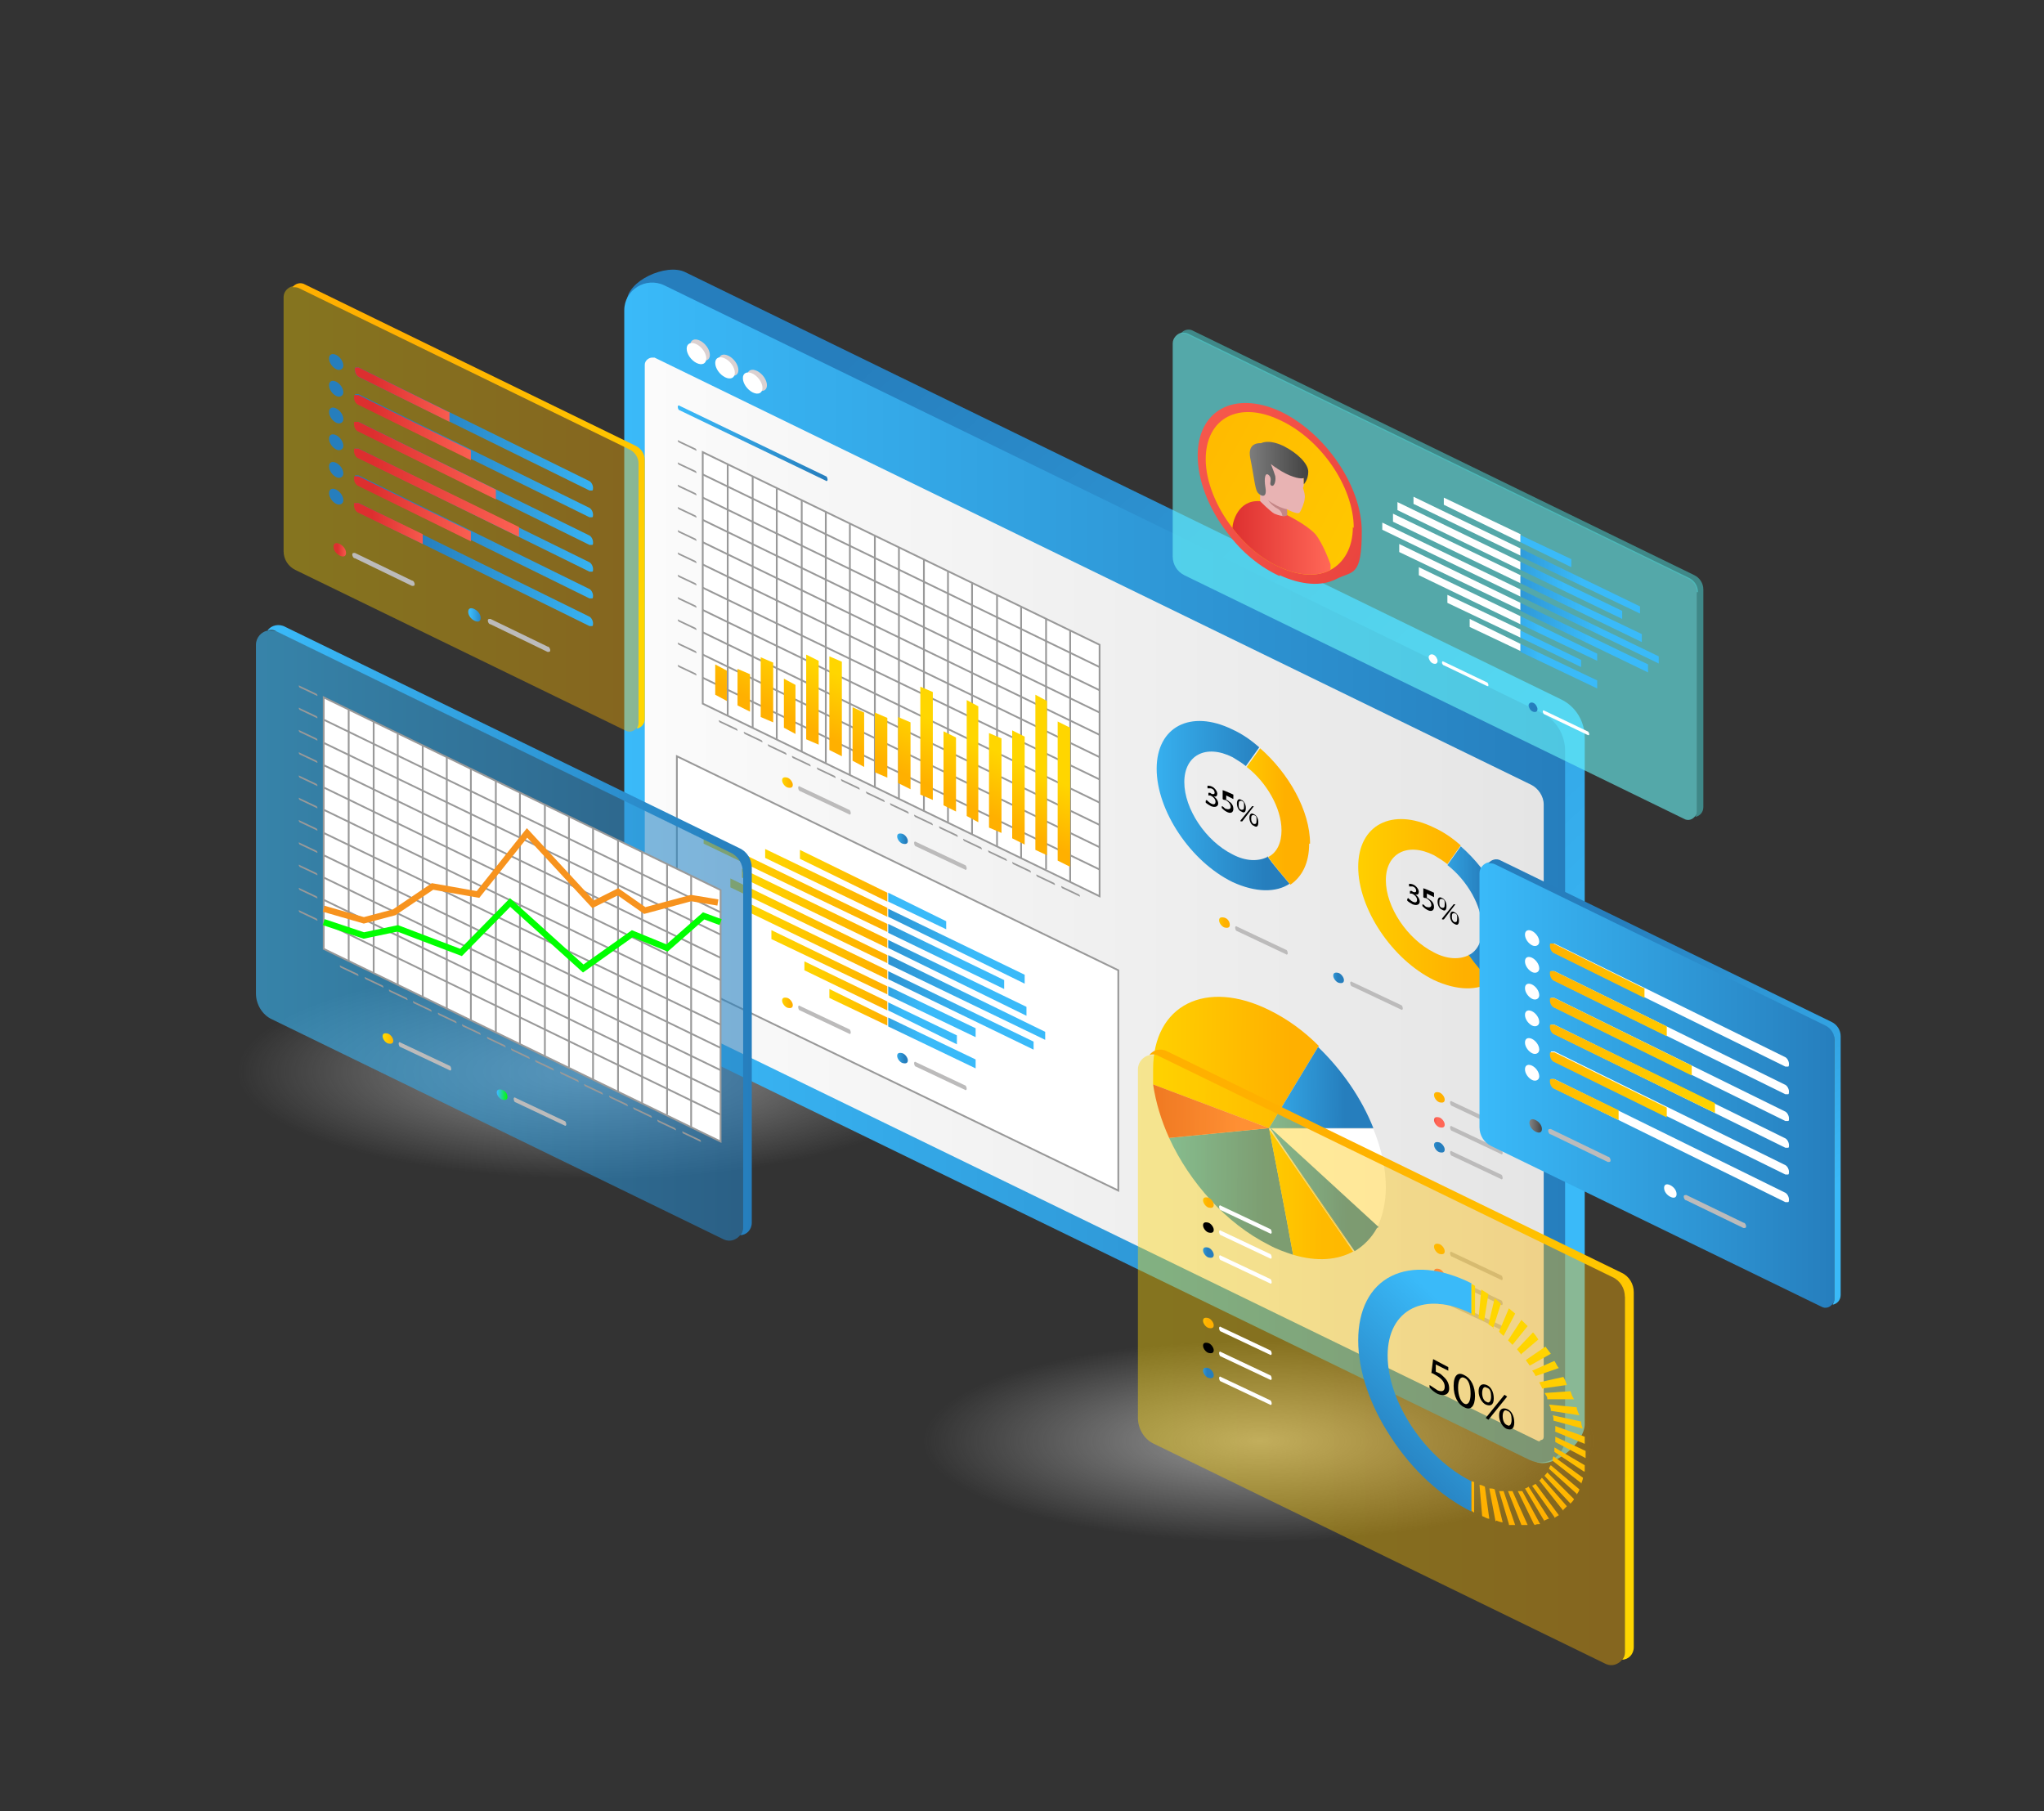 <?xml version="1.0" encoding="UTF-8"?>
<svg xmlns="http://www.w3.org/2000/svg" xmlns:xlink="http://www.w3.org/1999/xlink" id="Layer_2" data-name="Layer 2" version="1.1" viewBox="0 0 229.2 203.1">
  <rect x="0" y="0" width="229.2" height="203.1" fill="#333333" stroke="none"/>
  <defs>
    <style>
      .cls-1 {
        fill: url(#linear-gradient-38);
      }

      .cls-1, .cls-2, .cls-3, .cls-4, .cls-5, .cls-6, .cls-7, .cls-8, .cls-9, .cls-10, .cls-11, .cls-12, .cls-13, .cls-14, .cls-15, .cls-16, .cls-17, .cls-18, .cls-19, .cls-20, .cls-21, .cls-22, .cls-23, .cls-24, .cls-25, .cls-26, .cls-27, .cls-28, .cls-29, .cls-30, .cls-31, .cls-32, .cls-33, .cls-34, .cls-35, .cls-36, .cls-37, .cls-38, .cls-39, .cls-40, .cls-41, .cls-42, .cls-43, .cls-44, .cls-45, .cls-46, .cls-47, .cls-48, .cls-49, .cls-50, .cls-51, .cls-52, .cls-53, .cls-54, .cls-55, .cls-56, .cls-57, .cls-58, .cls-59, .cls-60, .cls-61, .cls-62, .cls-63, .cls-64, .cls-65, .cls-66, .cls-67, .cls-68, .cls-69, .cls-70, .cls-71, .cls-72, .cls-73, .cls-74, .cls-75, .cls-76, .cls-77, .cls-78, .cls-79, .cls-80, .cls-81, .cls-82, .cls-83, .cls-84, .cls-85, .cls-86, .cls-87, .cls-88, .cls-89, .cls-90, .cls-91, .cls-92, .cls-93, .cls-94, .cls-95, .cls-96, .cls-97, .cls-98, .cls-99, .cls-100, .cls-101, .cls-102, .cls-103, .cls-104, .cls-105, .cls-106, .cls-107, .cls-108, .cls-109, .cls-110, .cls-111, .cls-112, .cls-113, .cls-114, .cls-115, .cls-116, .cls-117, .cls-118, .cls-119, .cls-120, .cls-121, .cls-122, .cls-123, .cls-124, .cls-125, .cls-126, .cls-127, .cls-128, .cls-129, .cls-130, .cls-131, .cls-132 {
        stroke-width: 0px;
      }

      .cls-2 {
        fill: url(#linear-gradient-12);
      }

      .cls-133 {
        stroke-width: .2px;
      }

      .cls-133, .cls-134, .cls-135, .cls-136, .cls-137 {
        stroke-miterlimit: 10;
      }

      .cls-133, .cls-134, .cls-136 {
        stroke: #999;
      }

      .cls-133, .cls-134, .cls-99 {
        fill: #fff;
      }

      .cls-3 {
        fill: url(#linear-gradient-17);
      }

      .cls-4 {
        fill: url(#linear-gradient-88);
      }

      .cls-5 {
        fill: url(#linear-gradient-19);
      }

      .cls-6 {
        fill: url(#linear-gradient-33);
      }

      .cls-7 {
        fill: url(#linear-gradient);
      }

      .cls-8 {
        fill: url(#linear-gradient-92);
      }

      .cls-9 {
        fill: #000;
      }

      .cls-10 {
        fill: url(#linear-gradient-98);
      }

      .cls-11 {
        fill: url(#linear-gradient-67);
      }

      .cls-12 {
        fill: url(#linear-gradient-57);
      }

      .cls-13 {
        fill: url(#linear-gradient-21);
      }

      .cls-14 {
        fill: url(#linear-gradient-6);
      }

      .cls-15 {
        fill: url(#linear-gradient-42);
      }

      .cls-16 {
        fill: #bcbbbb;
      }

      .cls-17 {
        fill: url(#linear-gradient-104);
      }

      .cls-18 {
        fill: url(#linear-gradient-95);
      }

      .cls-19 {
        fill: url(#linear-gradient-15);
      }

      .cls-20 {
        fill: url(#linear-gradient-11);
      }

      .cls-21 {
        fill: url(#linear-gradient-106);
      }

      .cls-22 {
        fill: url(#linear-gradient-101);
      }

      .cls-23 {
        fill: url(#linear-gradient-81);
      }

      .cls-24 {
        fill: url(#linear-gradient-73);
      }

      .cls-25 {
        fill: url(#linear-gradient-91);
      }

      .cls-26 {
        fill: url(#linear-gradient-5);
      }

      .cls-27, .cls-135, .cls-136, .cls-137 {
        fill: none;
      }

      .cls-28 {
        fill: url(#linear-gradient-31);
      }

      .cls-29 {
        fill: url(#linear-gradient-103);
      }

      .cls-30 {
        fill: url(#linear-gradient-71);
      }

      .cls-31 {
        fill: url(#linear-gradient-58);
      }

      .cls-32 {
        fill: url(#linear-gradient-63);
      }

      .cls-33 {
        fill: url(#linear-gradient-34);
      }

      .cls-34 {
        fill: url(#linear-gradient-66);
      }

      .cls-34, .cls-94 {
        opacity: .4;
      }

      .cls-35 {
        fill: url(#linear-gradient-96);
      }

      .cls-36 {
        fill: url(#linear-gradient-120);
      }

      .cls-37 {
        fill: url(#linear-gradient-41);
      }

      .cls-38 {
        fill: url(#linear-gradient-89);
      }

      .cls-39 {
        fill: url(#linear-gradient-40);
      }

      .cls-40 {
        fill: url(#linear-gradient-13);
      }

      .cls-41 {
        fill: url(#linear-gradient-23);
      }

      .cls-42 {
        fill: url(#linear-gradient-25);
      }

      .cls-43 {
        fill: #999;
      }

      .cls-44 {
        fill: url(#linear-gradient-43);
      }

      .cls-45 {
        fill: url(#linear-gradient-16);
      }

      .cls-46 {
        fill: url(#linear-gradient-22);
      }

      .cls-47 {
        fill: url(#linear-gradient-54);
      }

      .cls-48 {
        fill: url(#linear-gradient-55);
      }

      .cls-49 {
        fill: url(#linear-gradient-110);
      }

      .cls-50 {
        fill: url(#linear-gradient-35);
      }

      .cls-51 {
        fill: url(#linear-gradient-50);
      }

      .cls-52 {
        fill: url(#linear-gradient-32);
      }

      .cls-53 {
        fill: url(#linear-gradient-60);
      }

      .cls-54 {
        fill: url(#linear-gradient-59);
      }

      .cls-55 {
        fill: url(#linear-gradient-20);
      }

      .cls-56 {
        fill: url(#linear-gradient-14);
      }

      .cls-57 {
        fill: url(#linear-gradient-2);
      }

      .cls-58 {
        fill: url(#linear-gradient-52);
      }

      .cls-59 {
        fill: #c48686;
      }

      .cls-60 {
        fill: url(#linear-gradient-45);
      }

      .cls-61 {
        fill: url(#linear-gradient-93);
      }

      .cls-62 {
        fill: url(#linear-gradient-7);
      }

      .cls-63 {
        fill: url(#radial-gradient-2);
      }

      .cls-64 {
        fill: url(#linear-gradient-39);
      }

      .cls-134, .cls-136 {
        stroke-width: .2px;
      }

      .cls-65 {
        fill: url(#linear-gradient-3);
      }

      .cls-66 {
        fill: url(#linear-gradient-77);
      }

      .cls-67 {
        fill: url(#linear-gradient-119);
      }

      .cls-68 {
        fill: url(#linear-gradient-69);
      }

      .cls-69 {
        fill: url(#linear-gradient-94);
      }

      .cls-70 {
        fill: url(#linear-gradient-9);
      }

      .cls-71 {
        fill: url(#linear-gradient-27);
      }

      .cls-72 {
        fill: url(#radial-gradient);
      }

      .cls-73 {
        fill: #6bf6f9;
      }

      .cls-73, .cls-98, .cls-123 {
        opacity: .6;
      }

      .cls-135 {
        stroke: lime;
      }

      .cls-135, .cls-137 {
        stroke-width: .7px;
      }

      .cls-74 {
        fill: url(#linear-gradient-100);
      }

      .cls-75 {
        fill: url(#linear-gradient-82);
      }

      .cls-76 {
        fill: url(#linear-gradient-105);
      }

      .cls-77 {
        fill: url(#linear-gradient-83);
      }

      .cls-78 {
        fill: url(#linear-gradient-53);
      }

      .cls-79 {
        fill: url(#linear-gradient-90);
      }

      .cls-80 {
        fill: url(#linear-gradient-117);
      }

      .cls-81 {
        fill: url(#linear-gradient-85);
      }

      .cls-82 {
        fill: url(#linear-gradient-65);
      }

      .cls-83 {
        fill: url(#linear-gradient-36);
      }

      .cls-84 {
        fill: #e8b3b3;
      }

      .cls-85 {
        fill: url(#linear-gradient-48);
      }

      .cls-86 {
        fill: url(#linear-gradient-49);
      }

      .cls-87 {
        fill: url(#linear-gradient-8);
      }

      .cls-137 {
        stroke: #f7931e;
      }

      .cls-88 {
        fill: url(#linear-gradient-47);
      }

      .cls-89 {
        fill: url(#linear-gradient-24);
      }

      .cls-90 {
        fill: url(#linear-gradient-26);
      }

      .cls-91 {
        fill: url(#linear-gradient-61);
      }

      .cls-92 {
        fill: url(#linear-gradient-114);
      }

      .cls-93 {
        fill: url(#linear-gradient-18);
      }

      .cls-94 {
        fill: url(#linear-gradient-76);
      }

      .cls-95 {
        fill: #dbd1d1;
      }

      .cls-96 {
        fill: url(#linear-gradient-51);
      }

      .cls-97 {
        fill: url(#linear-gradient-30);
      }

      .cls-98 {
        fill: url(#linear-gradient-62);
      }

      .cls-100 {
        fill: url(#linear-gradient-44);
      }

      .cls-101 {
        fill: url(#linear-gradient-84);
      }

      .cls-102 {
        fill: url(#linear-gradient-97);
      }

      .cls-103 {
        fill: url(#linear-gradient-68);
      }

      .cls-104 {
        fill: url(#linear-gradient-72);
      }

      .cls-105 {
        fill: url(#linear-gradient-29);
      }

      .cls-106 {
        fill: url(#linear-gradient-46);
      }

      .cls-107 {
        fill: url(#linear-gradient-64);
      }

      .cls-108 {
        fill: url(#linear-gradient-107);
      }

      .cls-109 {
        fill: url(#linear-gradient-109);
      }

      .cls-110 {
        fill: url(#linear-gradient-113);
      }

      .cls-111 {
        fill: url(#linear-gradient-28);
      }

      .cls-112 {
        fill: url(#linear-gradient-56);
      }

      .cls-113 {
        fill: url(#linear-gradient-99);
      }

      .cls-114 {
        fill: url(#linear-gradient-10);
      }

      .cls-115 {
        fill: url(#linear-gradient-87);
      }

      .cls-116 {
        fill: url(#linear-gradient-70);
      }

      .cls-117 {
        fill: url(#linear-gradient-78);
      }

      .cls-118 {
        fill: url(#linear-gradient-86);
      }

      .cls-119 {
        fill: url(#linear-gradient-74);
      }

      .cls-120 {
        fill: url(#linear-gradient-102);
      }

      .cls-121 {
        fill: url(#linear-gradient-4);
      }

      .cls-122 {
        fill: url(#linear-gradient-118);
      }

      .cls-123 {
        fill: #48c1c1;
      }

      .cls-124 {
        fill: url(#linear-gradient-112);
      }

      .cls-125 {
        fill: url(#linear-gradient-37);
      }

      .cls-126 {
        fill: url(#linear-gradient-80);
      }

      .cls-127 {
        fill: url(#linear-gradient-115);
      }

      .cls-128 {
        fill: url(#linear-gradient-116);
      }

      .cls-129 {
        fill: url(#linear-gradient-79);
      }

      .cls-130 {
        fill: url(#linear-gradient-111);
      }

      .cls-131 {
        fill: url(#linear-gradient-108);
      }

      .cls-132 {
        fill: url(#linear-gradient-75);
      }
    </style>
    <radialGradient id="radial-gradient" cx="141.3" cy="161.6" fx="141.3" fy="161.6" r="37.8" gradientTransform="translate(0 113.1) scale(1 .3)" gradientUnits="userSpaceOnUse">
      <stop offset="0" stop-color="#b3b3b3" stop-opacity=".8"></stop>
      <stop offset="1" stop-color="#b3b3b3" stop-opacity="0"></stop>
    </radialGradient>
    <radialGradient id="radial-gradient-2" cx="66.7" cy="120.2" fx="66.7" fy="120.2" r="40.1" gradientTransform="translate(0 84.1) scale(1 .3)" xlink:href="#radial-gradient"></radialGradient>
    <linearGradient id="linear-gradient" x1="164.9" y1="139.1" x2="83.2" y2="51.1" gradientUnits="userSpaceOnUse">
      <stop offset="0" stop-color="#3abaf9"></stop>
      <stop offset="1" stop-color="#267ebd"></stop>
    </linearGradient>
    <linearGradient id="linear-gradient-2" x1="70" y1="97.8" x2="175.5" y2="97.8" xlink:href="#linear-gradient"></linearGradient>
    <linearGradient id="linear-gradient-3" x1="72.3" y1="100.9" x2="173.2" y2="100.9" gradientUnits="userSpaceOnUse">
      <stop offset="0" stop-color="#fbfbfb"></stop>
      <stop offset="1" stop-color="#e5e5e5"></stop>
    </linearGradient>
    <linearGradient id="linear-gradient-4" x1="80.9" y1="-216.8" x2="80.9" y2="-209.2" gradientTransform="translate(0 246.9) rotate(25.8) scale(1.1 .9) skewX(21.4)" gradientUnits="userSpaceOnUse">
      <stop offset="0" stop-color="#ffd600"></stop>
      <stop offset="1" stop-color="#ffb000"></stop>
    </linearGradient>
    <linearGradient id="linear-gradient-5" x1="83.4" y1="-216.8" x2="83.4" y2="-209.2" xlink:href="#linear-gradient-4"></linearGradient>
    <linearGradient id="linear-gradient-6" x1="86" y1="-216.8" x2="86" y2="-209.2" xlink:href="#linear-gradient-4"></linearGradient>
    <linearGradient id="linear-gradient-7" x1="88.5" y1="-216.8" x2="88.5" y2="-209.2" xlink:href="#linear-gradient-4"></linearGradient>
    <linearGradient id="linear-gradient-8" x1="91.1" y1="-216.8" x2="91.1" y2="-209.2" xlink:href="#linear-gradient-4"></linearGradient>
    <linearGradient id="linear-gradient-9" x1="93.7" y1="-216.8" x2="93.7" y2="-209.2" xlink:href="#linear-gradient-4"></linearGradient>
    <linearGradient id="linear-gradient-10" x1="96.2" y1="-216.8" x2="96.2" y2="-209.2" xlink:href="#linear-gradient-4"></linearGradient>
    <linearGradient id="linear-gradient-11" x1="98.8" y1="-216.8" x2="98.8" y2="-209.2" xlink:href="#linear-gradient-4"></linearGradient>
    <linearGradient id="linear-gradient-12" x1="101.4" y1="-216.8" x2="101.4" y2="-209.2" xlink:href="#linear-gradient-4"></linearGradient>
    <linearGradient id="linear-gradient-13" x1="103.9" y1="-216.8" x2="103.9" y2="-209.2" xlink:href="#linear-gradient-4"></linearGradient>
    <linearGradient id="linear-gradient-14" x1="106.5" y1="-216.8" x2="106.5" y2="-209.2" xlink:href="#linear-gradient-4"></linearGradient>
    <linearGradient id="linear-gradient-15" x1="109.1" y1="-216.8" x2="109.1" y2="-209.2" xlink:href="#linear-gradient-4"></linearGradient>
    <linearGradient id="linear-gradient-16" x1="111.6" y1="-216.8" x2="111.6" y2="-209.2" xlink:href="#linear-gradient-4"></linearGradient>
    <linearGradient id="linear-gradient-17" x1="114.2" y1="-216.8" x2="114.2" y2="-209.2" xlink:href="#linear-gradient-4"></linearGradient>
    <linearGradient id="linear-gradient-18" x1="116.8" y1="-216.8" x2="116.8" y2="-209.2" xlink:href="#linear-gradient-4"></linearGradient>
    <linearGradient id="linear-gradient-19" x1="119.3" y1="-216.8" x2="119.3" y2="-209.2" xlink:href="#linear-gradient-4"></linearGradient>
    <linearGradient id="linear-gradient-20" x1="89.7" y1="-194.5" x2="99.5" y2="-194.5" xlink:href="#linear-gradient-4"></linearGradient>
    <linearGradient id="linear-gradient-21" x1="85.8" y1="-192.7" x2="99.5" y2="-192.7" xlink:href="#linear-gradient-4"></linearGradient>
    <linearGradient id="linear-gradient-22" x1="78.9" y1="-191" x2="99.5" y2="-191" xlink:href="#linear-gradient-4"></linearGradient>
    <linearGradient id="linear-gradient-23" x1="83.2" y1="-189.2" x2="99.5" y2="-189.2" xlink:href="#linear-gradient-4"></linearGradient>
    <linearGradient id="linear-gradient-24" x1="81.9" y1="-187.5" x2="99.5" y2="-187.5" xlink:href="#linear-gradient-4"></linearGradient>
    <linearGradient id="linear-gradient-25" x1="84" y1="-185.7" x2="99.5" y2="-185.7" xlink:href="#linear-gradient-4"></linearGradient>
    <linearGradient id="linear-gradient-26" x1="86.5" y1="-184" x2="99.5" y2="-184" xlink:href="#linear-gradient-4"></linearGradient>
    <linearGradient id="linear-gradient-27" x1="90.2" y1="-182.2" x2="99.5" y2="-182.2" xlink:href="#linear-gradient-4"></linearGradient>
    <linearGradient id="linear-gradient-28" x1="93" y1="-180.5" x2="99.5" y2="-180.5" xlink:href="#linear-gradient-4"></linearGradient>
    <linearGradient id="linear-gradient-29" x1="-848.3" y1="575.9" x2="-838.5" y2="575.9" gradientTransform="translate(-738.9 284.5) rotate(-154.2) scale(1.1 .9) skewX(21.4)" xlink:href="#linear-gradient"></linearGradient>
    <linearGradient id="linear-gradient-30" x1="-846.2" y1="577.7" x2="-838.5" y2="577.7" gradientTransform="translate(-738.9 284.5) rotate(-154.2) scale(1.1 .9) skewX(21.4)" xlink:href="#linear-gradient"></linearGradient>
    <linearGradient id="linear-gradient-31" x1="-848.3" y1="579.4" x2="-838.5" y2="579.4" gradientTransform="translate(-738.9 284.5) rotate(-154.2) scale(1.1 .9) skewX(21.4)" xlink:href="#linear-gradient"></linearGradient>
    <linearGradient id="linear-gradient-32" x1="-854.8" y1="581.2" x2="-838.5" y2="581.2" gradientTransform="translate(-738.9 284.5) rotate(-154.2) scale(1.1 .9) skewX(21.4)" xlink:href="#linear-gradient"></linearGradient>
    <linearGradient id="linear-gradient-33" x1="-856.1" y1="582.9" x2="-838.5" y2="582.9" gradientTransform="translate(-738.9 284.5) rotate(-154.2) scale(1.1 .9) skewX(21.4)" xlink:href="#linear-gradient"></linearGradient>
    <linearGradient id="linear-gradient-34" x1="-854" y1="584.7" x2="-838.5" y2="584.7" gradientTransform="translate(-738.9 284.5) rotate(-154.2) scale(1.1 .9) skewX(21.4)" xlink:href="#linear-gradient"></linearGradient>
    <linearGradient id="linear-gradient-35" x1="-851.5" y1="586.4" x2="-838.5" y2="586.4" gradientTransform="translate(-738.9 284.5) rotate(-154.2) scale(1.1 .9) skewX(21.4)" xlink:href="#linear-gradient"></linearGradient>
    <linearGradient id="linear-gradient-36" x1="-853.8" y1="588.2" x2="-838.5" y2="588.2" gradientTransform="translate(-738.9 284.5) rotate(-154.2) scale(1.1 .9) skewX(21.4)" xlink:href="#linear-gradient"></linearGradient>
    <linearGradient id="linear-gradient-37" x1="-845" y1="589.9" x2="-838.5" y2="589.9" gradientTransform="translate(-738.9 284.5) rotate(-154.2) scale(1.1 .9) skewX(21.4)" xlink:href="#linear-gradient"></linearGradient>
    <linearGradient id="linear-gradient-38" x1="87.8" y1="-177.3" x2="88.9" y2="-177.3" xlink:href="#linear-gradient-4"></linearGradient>
    <linearGradient id="linear-gradient-39" x1="100.6" y1="-177.3" x2="101.8" y2="-177.3" gradientTransform="translate(0 246.9) rotate(25.8) scale(1.1 .9) skewX(21.4)" xlink:href="#linear-gradient"></linearGradient>
    <linearGradient id="linear-gradient-40" x1="87.8" y1="-201.9" x2="88.9" y2="-201.9" xlink:href="#linear-gradient-4"></linearGradient>
    <linearGradient id="linear-gradient-41" x1="100.6" y1="-201.9" x2="101.8" y2="-201.9" gradientTransform="translate(0 246.9) rotate(25.8) scale(1.1 .9) skewX(21.4)" xlink:href="#linear-gradient"></linearGradient>
    <linearGradient id="linear-gradient-42" x1="75.9" y1="-238.1" x2="92.8" y2="-238.1" gradientTransform="translate(0 246.9) rotate(25.8) scale(1.1 .9) skewX(21.4)" xlink:href="#linear-gradient"></linearGradient>
    <linearGradient id="linear-gradient-43" x1="129.7" y1="212.1" x2="144.7" y2="212.1" gradientTransform="translate(0 -189.1) rotate(26) scale(1.1 .9) skewX(21.5)" xlink:href="#linear-gradient"></linearGradient>
    <linearGradient id="linear-gradient-44" x1="139.8" y1="210.9" x2="146.8" y2="210.9" gradientTransform="translate(0 -189.1) rotate(26) scale(1.1 .9) skewX(21.5)" xlink:href="#linear-gradient-4"></linearGradient>
    <linearGradient id="linear-gradient-45" x1="152.3" y1="212.1" x2="167.2" y2="212.1" gradientTransform="translate(0 -189.1) rotate(26) scale(1.1 .9) skewX(21.5)" xlink:href="#linear-gradient-4"></linearGradient>
    <linearGradient id="linear-gradient-46" x1="162.3" y1="210.9" x2="169.3" y2="210.9" gradientTransform="translate(0 -189.1) rotate(26) scale(1.1 .9) skewX(21.5)" xlink:href="#linear-gradient"></linearGradient>
    <linearGradient id="linear-gradient-47" x1="160.9" y1="-202" x2="162" y2="-202" xlink:href="#linear-gradient-4"></linearGradient>
    <linearGradient id="linear-gradient-48" x1="160.9" y1="-199.2" x2="162" y2="-199.2" gradientTransform="translate(0 246.9) rotate(25.8) scale(1.1 .9) skewX(21.4)" gradientUnits="userSpaceOnUse">
      <stop offset="0" stop-color="#dd2f2f"></stop>
      <stop offset="1" stop-color="#ff6757"></stop>
    </linearGradient>
    <linearGradient id="linear-gradient-49" x1="160.9" y1="-196.4" x2="162" y2="-196.4" gradientTransform="translate(0 246.9) rotate(25.8) scale(1.1 .9) skewX(21.4)" xlink:href="#linear-gradient"></linearGradient>
    <linearGradient id="linear-gradient-50" x1="160.9" y1="-185" x2="162" y2="-185" xlink:href="#linear-gradient-4"></linearGradient>
    <linearGradient id="linear-gradient-51" y1="-182.2" y2="-182.2" xlink:href="#linear-gradient-48"></linearGradient>
    <linearGradient id="linear-gradient-52" x1="160.9" y1="-179.4" x2="162" y2="-179.4" gradientTransform="translate(0 246.9) rotate(25.8) scale(1.1 .9) skewX(21.4)" xlink:href="#linear-gradient"></linearGradient>
    <linearGradient id="linear-gradient-53" x1="131.1" y1="81.6" x2="145" y2="81.6" gradientTransform="translate(0 -19.7) rotate(26.6) scale(1.1 .9) skewX(21.8)" xlink:href="#linear-gradient"></linearGradient>
    <linearGradient id="linear-gradient-54" x1="129.2" y1="69.3" x2="147.8" y2="69.3" gradientTransform="translate(0 -19.7) rotate(26.6) scale(1.1 .9) skewX(21.8)" xlink:href="#linear-gradient-4"></linearGradient>
    <linearGradient id="linear-gradient-55" x1="142.4" y1="79.6" x2="151.8" y2="79.6" gradientTransform="translate(0 -19.7) rotate(26.6) scale(1.1 .9) skewX(21.8)" xlink:href="#linear-gradient-4"></linearGradient>
    <linearGradient id="linear-gradient-56" x1="142.3" y1="69.1" x2="154" y2="69.1" gradientTransform="translate(0 -19.7) rotate(26.6) scale(1.1 .9) skewX(21.8)" xlink:href="#linear-gradient"></linearGradient>
    <linearGradient id="linear-gradient-57" x1="142.3" y1="79.5" x2="154.4" y2="79.5" gradientTransform="translate(0 -19.7) rotate(26.6) scale(1.1 .9) skewX(21.8)" xlink:href="#linear-gradient"></linearGradient>
    <linearGradient id="linear-gradient-58" x1="142.3" y1="81.4" x2="151.8" y2="81.4" gradientTransform="translate(0 -19.7) rotate(26.6) scale(1.1 .9) skewX(21.8)" xlink:href="#linear-gradient-4"></linearGradient>
    <linearGradient id="linear-gradient-59" x1="129.3" y1="78.4" x2="142.3" y2="78.4" gradientTransform="translate(0 -19.7) rotate(26.6) scale(1.1 .9) skewX(21.8)" xlink:href="#linear-gradient-48"></linearGradient>
    <linearGradient id="linear-gradient-60" x1="136.8" y1="-209.9" x2="137.9" y2="-209.9" xlink:href="#linear-gradient-4"></linearGradient>
    <linearGradient id="linear-gradient-61" x1="149.6" y1="-209.9" x2="150.7" y2="-209.9" gradientTransform="translate(0 246.9) rotate(25.8) scale(1.1 .9) skewX(21.4)" xlink:href="#linear-gradient"></linearGradient>
    <linearGradient id="linear-gradient-62" x1="28.6" y1="104.9" x2="83.3" y2="104.9" xlink:href="#linear-gradient"></linearGradient>
    <linearGradient id="linear-gradient-63" x1="30" y1="104.3" x2="84.3" y2="104.3" xlink:href="#linear-gradient"></linearGradient>
    <linearGradient id="linear-gradient-64" x1="43" y1="-151.5" x2="44.1" y2="-151.5" xlink:href="#linear-gradient-4"></linearGradient>
    <linearGradient id="linear-gradient-65" x1="55.8" y1="-151.5" x2="56.9" y2="-151.5" gradientTransform="translate(0 246.9) rotate(25.8) scale(1.1 .9) skewX(21.4)" gradientUnits="userSpaceOnUse">
      <stop offset="0" stop-color="#3abaf9"></stop>
      <stop offset="1" stop-color="lime"></stop>
    </linearGradient>
    <linearGradient id="linear-gradient-66" x1="127.6" y1="152.4" x2="182.2" y2="152.4" gradientTransform="matrix(1,0,0,1,0,0)" xlink:href="#linear-gradient-4"></linearGradient>
    <linearGradient id="linear-gradient-67" x1="183" y1="167.8" x2="151.6" y2="125" gradientTransform="matrix(1,0,0,1,0,0)" xlink:href="#linear-gradient-4"></linearGradient>
    <linearGradient id="linear-gradient-68" x1="166" y1="300.1" x2="157" y2="320.6" gradientTransform="translate(0 -237.6) rotate(26.6) scale(1.1 .9) skewX(21.8)" xlink:href="#linear-gradient"></linearGradient>
    <linearGradient id="linear-gradient-69" x1="166" y1="303.5" x2="171.1" y2="321.2" gradientTransform="translate(0 -237.6) rotate(26.6) scale(1.1 .9) skewX(21.8)" xlink:href="#linear-gradient-4"></linearGradient>
    <linearGradient id="linear-gradient-70" x1="167.8" y1="302.9" x2="173" y2="320.7" gradientTransform="translate(0 -237.6) rotate(26.6) scale(1.1 .9) skewX(21.8)" xlink:href="#linear-gradient-4"></linearGradient>
    <linearGradient id="linear-gradient-71" x1="160" y1="305.2" x2="165.2" y2="323" gradientTransform="translate(0 -237.6) rotate(26.6) scale(1.1 .9) skewX(21.8)" xlink:href="#linear-gradient-4"></linearGradient>
    <linearGradient id="linear-gradient-72" x1="135" y1="-177.7" x2="136.1" y2="-177.7" xlink:href="#linear-gradient-4"></linearGradient>
    <linearGradient id="linear-gradient-73" x1="135" y1="-172.1" x2="136.1" y2="-172.1" gradientTransform="translate(0 246.9) rotate(25.8) scale(1.1 .9) skewX(21.4)" xlink:href="#linear-gradient"></linearGradient>
    <linearGradient id="linear-gradient-74" x1="135" y1="-164.1" x2="136.1" y2="-164.1" xlink:href="#linear-gradient-4"></linearGradient>
    <linearGradient id="linear-gradient-75" x1="135" y1="-158.5" x2="136.1" y2="-158.5" gradientTransform="translate(0 246.9) rotate(25.8) scale(1.1 .9) skewX(21.4)" xlink:href="#linear-gradient"></linearGradient>
    <linearGradient id="linear-gradient-76" x1="31.8" y1="57.1" x2="71.6" y2="57.1" gradientTransform="matrix(1,0,0,1,0,0)" xlink:href="#linear-gradient-4"></linearGradient>
    <linearGradient id="linear-gradient-77" x1="72.2" y1="68.3" x2="49.3" y2="37.1" gradientTransform="matrix(1,0,0,1,0,0)" xlink:href="#linear-gradient-4"></linearGradient>
    <linearGradient id="linear-gradient-78" x1="67.6" y1="-402.8" x2="44.8" y2="-402.8" gradientTransform="translate(0 424.7) rotate(26.2) scale(1.1 .9) skewX(21.6)" xlink:href="#linear-gradient"></linearGradient>
    <linearGradient id="linear-gradient-79" x1="67.6" y1="-399.7" x2="44.8" y2="-399.7" gradientTransform="translate(0 424.7) rotate(26.2) scale(1.1 .9) skewX(21.6)" xlink:href="#linear-gradient"></linearGradient>
    <linearGradient id="linear-gradient-80" x1="67.6" y1="-396.7" x2="44.8" y2="-396.7" gradientTransform="translate(0 424.7) rotate(26.2) scale(1.1 .9) skewX(21.6)" xlink:href="#linear-gradient"></linearGradient>
    <linearGradient id="linear-gradient-81" x1="67.6" y1="-393.7" x2="44.8" y2="-393.7" gradientTransform="translate(0 424.7) rotate(26.2) scale(1.1 .9) skewX(21.6)" xlink:href="#linear-gradient"></linearGradient>
    <linearGradient id="linear-gradient-82" x1="67.6" y1="-390.6" x2="44.8" y2="-390.6" gradientTransform="translate(0 424.7) rotate(26.2) scale(1.1 .9) skewX(21.6)" xlink:href="#linear-gradient"></linearGradient>
    <linearGradient id="linear-gradient-83" x1="67.6" y1="-387.6" x2="44.8" y2="-387.6" gradientTransform="translate(0 424.7) rotate(26.2) scale(1.1 .9) skewX(21.6)" xlink:href="#linear-gradient"></linearGradient>
    <linearGradient id="linear-gradient-84" x1="39.7" y1="-402.8" x2="50.4" y2="-402.8" gradientTransform="translate(0 424.7) rotate(26.2) scale(1.1 .9) skewX(21.6)" xlink:href="#linear-gradient-48"></linearGradient>
    <linearGradient id="linear-gradient-85" x1="39.7" y1="-399.7" x2="52.8" y2="-399.7" gradientTransform="translate(0 424.7) rotate(26.2) scale(1.1 .9) skewX(21.6)" xlink:href="#linear-gradient-48"></linearGradient>
    <linearGradient id="linear-gradient-86" x1="39.7" y1="-396.7" x2="55.7" y2="-396.7" gradientTransform="translate(0 424.7) rotate(26.2) scale(1.1 .9) skewX(21.6)" xlink:href="#linear-gradient-48"></linearGradient>
    <linearGradient id="linear-gradient-87" x1="39.7" y1="-393.7" x2="58.2" y2="-393.7" gradientTransform="translate(0 424.7) rotate(26.2) scale(1.1 .9) skewX(21.6)" xlink:href="#linear-gradient-48"></linearGradient>
    <linearGradient id="linear-gradient-88" x1="39.7" y1="-390.6" x2="52.8" y2="-390.6" gradientTransform="translate(0 424.7) rotate(26.2) scale(1.1 .9) skewX(21.6)" xlink:href="#linear-gradient-48"></linearGradient>
    <linearGradient id="linear-gradient-89" x1="39.7" y1="-387.6" x2="47.4" y2="-387.6" gradientTransform="translate(0 424.7) rotate(26.2) scale(1.1 .9) skewX(21.6)" xlink:href="#linear-gradient-48"></linearGradient>
    <linearGradient id="linear-gradient-90" x1="38.6" y1="-402.8" x2="37.2" y2="-402.8" gradientTransform="translate(0 424.7) rotate(26.2) scale(1.1 .9) skewX(21.6)" xlink:href="#linear-gradient"></linearGradient>
    <linearGradient id="linear-gradient-91" x1="38.6" y1="-399.7" x2="37.2" y2="-399.7" gradientTransform="translate(0 424.7) rotate(26.2) scale(1.1 .9) skewX(21.6)" xlink:href="#linear-gradient"></linearGradient>
    <linearGradient id="linear-gradient-92" x1="38.6" y1="-396.7" x2="37.2" y2="-396.7" gradientTransform="translate(0 424.7) rotate(26.2) scale(1.1 .9) skewX(21.6)" xlink:href="#linear-gradient"></linearGradient>
    <linearGradient id="linear-gradient-93" x1="38.6" y1="-393.7" x2="37.2" y2="-393.7" gradientTransform="translate(0 424.7) rotate(26.2) scale(1.1 .9) skewX(21.6)" xlink:href="#linear-gradient"></linearGradient>
    <linearGradient id="linear-gradient-94" x1="38.6" y1="-390.6" x2="37.2" y2="-390.6" gradientTransform="translate(0 424.7) rotate(26.2) scale(1.1 .9) skewX(21.6)" xlink:href="#linear-gradient"></linearGradient>
    <linearGradient id="linear-gradient-95" x1="38.6" y1="-387.6" x2="37.2" y2="-387.6" gradientTransform="translate(0 424.7) rotate(26.2) scale(1.1 .9) skewX(21.6)" xlink:href="#linear-gradient"></linearGradient>
    <linearGradient id="linear-gradient-96" x1="37.5" y1="-203.7" x2="38.8" y2="-203.7" xlink:href="#linear-gradient-48"></linearGradient>
    <linearGradient id="linear-gradient-97" x1="52.5" y1="-203.7" x2="53.9" y2="-203.7" gradientTransform="translate(0 246.9) rotate(25.8) scale(1.1 .9) skewX(21.4)" xlink:href="#linear-gradient"></linearGradient>
    <linearGradient id="linear-gradient-98" x1="165.9" y1="121.7" x2="205.7" y2="121.7" xlink:href="#linear-gradient"></linearGradient>
    <linearGradient id="linear-gradient-99" x1="206.3" y1="132.9" x2="183.4" y2="101.7" xlink:href="#linear-gradient"></linearGradient>
    <linearGradient id="linear-gradient-100" x1="197.1" y1="116.4" x2="172.4" y2="105.9" gradientTransform="matrix(1,0,0,1,0,0)" xlink:href="#linear-gradient-4"></linearGradient>
    <linearGradient id="linear-gradient-101" x1="195.9" y1="119" x2="171.3" y2="108.6" gradientTransform="matrix(1,0,0,1,0,0)" xlink:href="#linear-gradient-4"></linearGradient>
    <linearGradient id="linear-gradient-102" x1="194.8" y1="121.6" x2="170.1" y2="111.2" gradientTransform="matrix(1,0,0,1,0,0)" xlink:href="#linear-gradient-4"></linearGradient>
    <linearGradient id="linear-gradient-103" x1="193.7" y1="124.3" x2="169" y2="113.9" gradientTransform="matrix(1,0,0,1,0,0)" xlink:href="#linear-gradient-4"></linearGradient>
    <linearGradient id="linear-gradient-104" x1="192.7" y1="126.7" x2="168" y2="116.3" gradientTransform="matrix(1,0,0,1,0,0)" xlink:href="#linear-gradient-4"></linearGradient>
    <linearGradient id="linear-gradient-105" x1="191.7" y1="129.1" x2="167" y2="118.7" gradientTransform="matrix(1,0,0,1,0,0)" xlink:href="#linear-gradient-4"></linearGradient>
    <linearGradient id="linear-gradient-106" x1="171.6" y1="126.2" x2="172.9" y2="126.2" gradientUnits="userSpaceOnUse">
      <stop offset="0" stop-color="#7f7f7f"></stop>
      <stop offset="1" stop-color="#444"></stop>
    </linearGradient>
    <linearGradient id="linear-gradient-107" x1="172.7" y1="57.2" x2="120.9" y2="35.3" gradientTransform="translate(0 -55.7) rotate(24.8) scale(1.1 .9) skewX(20.8)" xlink:href="#linear-gradient-48"></linearGradient>
    <linearGradient id="linear-gradient-108" x1="169.5" y1="55.9" x2="123.3" y2="36.3" gradientTransform="translate(0 -55.7) rotate(24.8) scale(1.1 .9) skewX(20.8)" xlink:href="#linear-gradient-4"></linearGradient>
    <linearGradient id="linear-gradient-109" x1="140" y1="42.7" x2="146.6" y2="42.7" gradientTransform="translate(0 -55.7) rotate(24.8) scale(1.1 .9) skewX(20.8)" xlink:href="#linear-gradient-106"></linearGradient>
    <linearGradient id="linear-gradient-110" x1="138.1" y1="49.9" x2="149.2" y2="49.9" gradientTransform="translate(0 -55.7) rotate(24.8) scale(1.1 .9) skewX(20.8)" xlink:href="#linear-gradient-48"></linearGradient>
    <linearGradient id="linear-gradient-111" x1="-918" y1="652.3" x2="-909.4" y2="652.3" gradientTransform="translate(-738.9 284.5) rotate(-154.2) scale(1.1 .9) skewX(21.4)" xlink:href="#linear-gradient"></linearGradient>
    <linearGradient id="linear-gradient-112" x1="-916.2" y1="653.8" x2="-909.4" y2="653.8" gradientTransform="translate(-738.9 284.5) rotate(-154.2) scale(1.1 .9) skewX(21.4)" xlink:href="#linear-gradient"></linearGradient>
    <linearGradient id="linear-gradient-113" x1="-918" y1="655.3" x2="-909.4" y2="655.3" gradientTransform="translate(-738.9 284.5) rotate(-154.2) scale(1.1 .9) skewX(21.4)" xlink:href="#linear-gradient"></linearGradient>
    <linearGradient id="linear-gradient-114" x1="-923.7" y1="656.8" x2="-909.4" y2="656.8" gradientTransform="translate(-738.9 284.5) rotate(-154.2) scale(1.1 .9) skewX(21.4)" xlink:href="#linear-gradient"></linearGradient>
    <linearGradient id="linear-gradient-115" x1="-924.8" y1="658.4" x2="-909.4" y2="658.4" gradientTransform="translate(-738.9 284.5) rotate(-154.2) scale(1.1 .9) skewX(21.4)" xlink:href="#linear-gradient"></linearGradient>
    <linearGradient id="linear-gradient-116" x1="-923" y1="659.9" x2="-909.4" y2="659.9" gradientTransform="translate(-738.9 284.5) rotate(-154.2) scale(1.1 .9) skewX(21.4)" xlink:href="#linear-gradient"></linearGradient>
    <linearGradient id="linear-gradient-117" x1="-920.8" y1="661.4" x2="-909.4" y2="661.4" gradientTransform="translate(-738.9 284.5) rotate(-154.2) scale(1.1 .9) skewX(21.4)" xlink:href="#linear-gradient"></linearGradient>
    <linearGradient id="linear-gradient-118" x1="-922.8" y1="663" x2="-909.4" y2="663" gradientTransform="translate(-738.9 284.5) rotate(-154.2) scale(1.1 .9) skewX(21.4)" xlink:href="#linear-gradient"></linearGradient>
    <linearGradient id="linear-gradient-119" x1="-915.1" y1="664.5" x2="-909.4" y2="664.5" gradientTransform="translate(-738.9 284.5) rotate(-154.2) scale(1.1 .9) skewX(21.4)" xlink:href="#linear-gradient"></linearGradient>
    <linearGradient id="linear-gradient-120" x1="171.5" y1="-250.8" x2="172.4" y2="-250.8" gradientTransform="translate(0 246.9) rotate(25.8) scale(1.1 .9) skewX(21.4)" xlink:href="#linear-gradient"></linearGradient>
  </defs>
  <g id="Layer_1-2" data-name="Layer 1-2">
    <rect class="cls-27" width="229.2" height="203.1"></rect>
  </g>
  <g>
    <ellipse class="cls-72" cx="141.3" cy="161.6" rx="51.8" ry="13.6"></ellipse>
    <ellipse class="cls-63" cx="66.7" cy="120.2" rx="54.8" ry="14.4"></ellipse>
    <g>
      <g>
        <path class="cls-7" d="M75.8,114.5l96.4,49.4c1.9.9,5.5-2.1,5.5-4.2v-77c0-1.8-1-3.5-2.7-4.3L76.8,30.5c-2.1-1-6.5,1-6.5,3.3l2,75c0,2.4,1.4,4.6,3.6,5.7Z"></path>
        <path class="cls-57" d="M73.5,116l98,47.7c1.9.9,4-.4,4-2.5v-77c0-1.8-1-3.5-2.7-4.3L74.5,32c-2.1-1-4.5.5-4.5,2.8v75.5c0,2.4,1.4,4.6,3.6,5.7Z"></path>
        <path class="cls-65" d="M172.7,161.6c0,0-.1,0-.2,0l-98-47.7c-1.4-.7-2.2-2.1-2.2-3.6V40.9c0-.5.5-.8.8-.8s.2,0,.3,0l98.3,47.9c.8.4,1.4,1.3,1.4,2.2v70.9s0,.2-.1.3c0,0-.2.1-.3.1Z"></path>
        <g>
          <g>
            <path class="cls-95" d="M79.6,39.8c0,.6-.5.8-1.1.5s-1.1-1-1.1-1.6.5-.8,1.1-.5c.6.3,1.1,1,1.1,1.6Z"></path>
            <path class="cls-95" d="M82.8,41.5c0,.6-.5.8-1.1.5s-1.1-1-1.1-1.6.5-.8,1.1-.5c.6.3,1.1,1,1.1,1.6Z"></path>
            <path class="cls-95" d="M86,43.2c0,.6-.5.8-1.1.5s-1.1-1-1.1-1.6.5-.8,1.1-.5c.6.3,1.1,1,1.1,1.6Z"></path>
          </g>
          <g>
            <path class="cls-99" d="M79.2,40.2c0,.6-.5.8-1.1.5s-1.1-1-1.1-1.6.5-.8,1.1-.5c.6.3,1.1,1,1.1,1.6Z"></path>
            <path class="cls-99" d="M82.4,41.8c0,.6-.5.8-1.1.5s-1.1-1-1.1-1.6.5-.8,1.1-.5,1.1,1,1.1,1.6Z"></path>
            <path class="cls-99" d="M85.5,43.5c0,.6-.5.8-1.1.5s-1.1-1-1.1-1.6.5-.8,1.1-.5,1.1,1,1.1,1.6Z"></path>
          </g>
        </g>
      </g>
      <g>
        <g>
          <g>
            <polygon class="cls-134" points="123.3 100.5 78.8 78.9 78.8 50.7 123.3 72.3 123.3 100.5"></polygon>
            <line class="cls-136" x1="78.8" y1="53.2" x2="123.3" y2="74.8"></line>
            <line class="cls-136" x1="78.8" y1="55.8" x2="123.3" y2="77.4"></line>
            <line class="cls-136" x1="78.8" y1="58.3" x2="123.3" y2="79.9"></line>
            <line class="cls-136" x1="78.8" y1="60.8" x2="123.3" y2="82.4"></line>
            <line class="cls-136" x1="78.8" y1="63.3" x2="123.3" y2="84.9"></line>
            <line class="cls-136" x1="78.8" y1="65.9" x2="123.3" y2="87.4"></line>
            <line class="cls-136" x1="78.8" y1="68.4" x2="123.3" y2="90"></line>
            <line class="cls-136" x1="78.8" y1="70.9" x2="123.3" y2="92.5"></line>
            <line class="cls-136" x1="78.8" y1="73.4" x2="123.3" y2="95"></line>
            <line class="cls-136" x1="78.8" y1="76" x2="123.3" y2="97.5"></line>
            <line class="cls-136" x1="81.6" y1="52.1" x2="81.6" y2="80.3"></line>
            <line class="cls-136" x1="84.4" y1="53.4" x2="84.4" y2="81.6"></line>
            <line class="cls-136" x1="87.1" y1="54.8" x2="87.1" y2="82.9"></line>
            <line class="cls-136" x1="89.9" y1="56.1" x2="89.9" y2="84.3"></line>
            <line class="cls-136" x1="92.6" y1="57.4" x2="92.6" y2="85.6"></line>
            <line class="cls-136" x1="95.3" y1="58.7" x2="95.3" y2="86.9"></line>
            <line class="cls-136" x1="98.1" y1="60.1" x2="98.1" y2="88.3"></line>
            <line class="cls-136" x1="100.8" y1="61.4" x2="100.8" y2="89.6"></line>
            <line class="cls-136" x1="103.6" y1="62.7" x2="103.6" y2="90.9"></line>
            <line class="cls-136" x1="106.3" y1="64.1" x2="106.3" y2="92.2"></line>
            <line class="cls-136" x1="109" y1="65.4" x2="109" y2="93.6"></line>
            <line class="cls-136" x1="111.8" y1="66.7" x2="111.8" y2="94.9"></line>
            <line class="cls-136" x1="114.5" y1="68" x2="114.5" y2="96.2"></line>
            <line class="cls-136" x1="117.3" y1="69.4" x2="117.3" y2="97.5"></line>
            <line class="cls-136" x1="120" y1="70.7" x2="120" y2="98.9"></line>
          </g>
          <g>
            <polygon class="cls-121" points="80.2 74.5 81.5 75.2 81.5 78.6 80.2 77.9 80.2 74.5"></polygon>
            <polygon class="cls-26" points="82.7 75 84.1 75.6 84.1 79.8 82.7 79.1 82.7 75"></polygon>
            <polygon class="cls-14" points="85.3 73.7 86.7 74.3 86.7 81 85.3 80.4 85.3 73.7"></polygon>
            <polygon class="cls-62" points="87.9 76.1 89.2 76.8 89.2 82.3 87.9 81.6 87.9 76.1"></polygon>
            <polygon class="cls-87" points="90.4 73.4 91.8 74.1 91.8 83.5 90.4 82.9 90.4 73.4"></polygon>
            <polygon class="cls-70" points="93 73.6 94.4 74.2 94.4 84.8 93 84.1 93 73.6"></polygon>
            <polygon class="cls-114" points="95.6 79.3 96.9 79.9 96.9 86 95.6 85.3 95.6 79.3"></polygon>
            <polygon class="cls-20" points="98.1 79.9 99.5 80.5 99.5 87.2 98.1 86.6 98.1 79.9"></polygon>
            <polygon class="cls-2" points="100.7 80.4 102.1 81 102.1 88.5 100.7 87.8 100.7 80.4"></polygon>
            <polygon class="cls-40" points="103.2 77 104.6 77.6 104.6 89.7 103.2 89.1 103.2 77"></polygon>
            <polygon class="cls-56" points="105.8 82 107.2 82.7 107.2 91 105.8 90.3 105.8 82"></polygon>
            <polygon class="cls-19" points="108.4 78.5 109.7 79.2 109.7 92.2 108.4 91.5 108.4 78.5"></polygon>
            <polygon class="cls-45" points="110.9 82.2 112.3 82.8 112.3 93.4 110.9 92.8 110.9 82.2"></polygon>
            <polygon class="cls-3" points="113.5 81.9 114.9 82.6 114.9 94.7 113.5 94 113.5 81.9"></polygon>
            <polygon class="cls-93" points="116.1 77.9 117.4 78.6 117.4 95.9 116.1 95.3 116.1 77.9"></polygon>
            <polygon class="cls-5" points="118.6 80.9 120 81.6 120 97.2 118.6 96.5 118.6 80.9"></polygon>
          </g>
          <path class="cls-43" d="M78,50.5l-1.9-.9c0,0-.1-.1-.1-.2h0c0,0,0-.1.1,0l1.9.9c0,0,.1.1.1.2h0c0,0,0,.1-.1,0Z"></path>
          <path class="cls-43" d="M78,53l-1.9-.9c0,0-.1-.1-.1-.2h0c0,0,0-.1.1,0l1.9.9c0,0,.1.1.1.2h0c0,0,0,.1-.1,0Z"></path>
          <path class="cls-43" d="M78,55.5l-1.9-.9c0,0-.1-.1-.1-.2h0c0,0,0-.1.1,0l1.9.9c0,0,.1.1.1.2h0c0,0,0,.1-.1,0Z"></path>
          <path class="cls-43" d="M78,58l-1.9-.9c0,0-.1-.1-.1-.2h0c0,0,0-.1.1,0l1.9.9c0,0,.1.1.1.2h0c0,0,0,.1-.1,0Z"></path>
          <path class="cls-43" d="M78,60.6l-1.9-.9c0,0-.1-.1-.1-.2h0c0,0,0-.1.1,0l1.9.9c0,0,.1.1.1.2h0c0,0,0,.1-.1,0Z"></path>
          <path class="cls-43" d="M78,63.1l-1.9-.9c0,0-.1-.1-.1-.2h0c0,0,0-.1.1,0l1.9.9c0,0,.1.1.1.2h0c0,0,0,.1-.1,0Z"></path>
          <path class="cls-43" d="M78,65.6l-1.9-.9c0,0-.1-.1-.1-.2h0c0,0,0-.1.1,0l1.9.9c0,0,.1.1.1.2h0c0,0,0,.1-.1,0Z"></path>
          <path class="cls-43" d="M78,68.1l-1.9-.9c0,0-.1-.1-.1-.2h0c0,0,0-.1.1,0l1.9.9c0,0,.1.1.1.2h0c0,0,0,.1-.1,0Z"></path>
          <path class="cls-43" d="M78,70.6l-1.9-.9c0,0-.1-.1-.1-.2h0c0,0,0-.1.1,0l1.9.9c0,0,.1.1.1.2h0c0,0,0,.1-.1,0Z"></path>
          <path class="cls-43" d="M78,73.2l-1.9-.9c0,0-.1-.1-.1-.2h0c0,0,0-.1.1,0l1.9.9c0,0,.1.1.1.2h0c0,0,0,.1-.1,0Z"></path>
          <path class="cls-43" d="M78,75.7l-1.9-.9c0,0-.1-.1-.1-.2h0c0,0,0-.1.1,0l1.9.9c0,0,.1.1.1.2h0c0,0,0,.1-.1,0Z"></path>
          <path class="cls-43" d="M82.6,81.9l-1.9-.9c0,0-.1-.1-.1-.2h0c0,0,0-.1.1,0l1.9.9c0,0,.1.1.1.2h0c0,0,0,.1-.1,0Z"></path>
          <path class="cls-43" d="M85.4,83.2l-1.9-.9c0,0-.1-.1-.1-.2h0c0,0,0-.1.1,0l1.9.9c0,0,.1.1.1.2h0c0,0,0,.1-.1,0Z"></path>
          <path class="cls-43" d="M88.1,84.6l-1.9-.9c0,0-.1-.1-.1-.2h0c0,0,0-.1.1,0l1.9.9c0,0,.1.1.1.2h0c0,0,0,.1-.1,0Z"></path>
          <path class="cls-43" d="M90.8,85.9l-1.9-.9c0,0-.1-.1-.1-.2h0c0,0,0-.1.1,0l1.9.9c0,0,.1.1.1.2h0c0,0,0,.1-.1,0Z"></path>
          <path class="cls-43" d="M93.6,87.2l-1.9-.9c0,0-.1-.1-.1-.2h0c0,0,0-.1.1,0l1.9.9c0,0,.1.1.1.2h0c0,0,0,.1-.1,0Z"></path>
          <path class="cls-43" d="M96.3,88.5l-1.9-.9c0,0-.1-.1-.1-.2h0c0,0,0-.1.1,0l1.9.9c0,0,.1.1.1.2h0c0,0,0,.1-.1,0Z"></path>
          <path class="cls-43" d="M99.1,89.9l-1.9-.9c0,0-.1-.1-.1-.2h0c0,0,0-.1.1,0l1.9.9c0,0,.1.1.1.2h0c0,0,0,.1-.1,0Z"></path>
          <path class="cls-43" d="M101.8,91.2l-1.9-.9c0,0-.1-.1-.1-.2h0c0,0,0-.1.1,0l1.9.9c0,0,.1.1.1.2h0c0,0,0,.1-.1,0Z"></path>
          <path class="cls-43" d="M104.5,92.5l-1.9-.9c0,0-.1-.1-.1-.2h0c0,0,0-.1.1,0l1.9.9c0,0,.1.1.1.2h0c0,0,0,.1-.1,0Z"></path>
          <path class="cls-43" d="M107.3,93.8l-1.9-.9c0,0-.1-.1-.1-.2h0c0,0,0-.1.1,0l1.9.9c0,0,.1.1.1.2h0c0,0,0,.1-.1,0Z"></path>
          <path class="cls-43" d="M110,95.2l-1.9-.9c0,0-.1-.1-.1-.2h0c0,0,0-.1.1,0l1.9.9c0,0,.1.1.1.2h0c0,0,0,.1-.1,0Z"></path>
          <path class="cls-43" d="M112.8,96.5l-1.9-.9c0,0-.1-.1-.1-.2h0c0,0,0-.1.1,0l1.9.9c0,0,.1.1.1.2h0c0,0,0,.1-.1,0Z"></path>
          <path class="cls-43" d="M115.5,97.8l-1.9-.9c0,0-.1-.1-.1-.2h0c0,0,0-.1.1,0l1.9.9c0,0,.1.1.1.2h0c0,0,0,.1-.1,0Z"></path>
          <path class="cls-43" d="M118.2,99.2l-1.9-.9c0,0-.1-.1-.1-.2h0c0,0,0-.1.1,0l1.9.9c0,0,.1.1.1.2h0c0,0,0,.1-.1,0Z"></path>
          <path class="cls-43" d="M121,100.5l-1.9-.9c0,0-.1-.1-.1-.2h0c0,0,0-.1.1,0l1.9.9c0,0,.1.1.1.2h0c0,0,0,.1-.1,0Z"></path>
        </g>
        <polygon class="cls-133" points="125.4 133.5 75.9 109.6 75.9 84.8 125.4 108.8 125.4 133.5"></polygon>
        <g>
          <g>
            <polygon class="cls-55" points="99.5 101.1 89.7 96.3 89.7 95.3 99.5 100.1 99.5 101.1"></polygon>
            <polygon class="cls-13" points="99.5 102.8 85.8 96.2 85.8 95.2 99.5 101.8 99.5 102.8"></polygon>
            <polygon class="cls-46" points="99.5 104.5 78.9 94.6 78.9 93.6 99.5 103.6 99.5 104.5"></polygon>
            <polygon class="cls-41" points="99.5 106.3 83.2 98.4 83.2 97.4 99.5 105.3 99.5 106.3"></polygon>
            <polygon class="cls-89" points="99.5 108 81.9 99.5 81.9 98.5 99.5 107.1 99.5 108"></polygon>
            <polygon class="cls-42" points="99.5 109.8 84 102.3 84 101.3 99.5 108.8 99.5 109.8"></polygon>
            <polygon class="cls-90" points="99.5 111.5 86.5 105.3 86.5 104.3 99.5 110.6 99.5 111.5"></polygon>
            <polygon class="cls-71" points="99.5 113.3 90.2 108.8 90.2 107.8 99.5 112.3 99.5 113.3"></polygon>
            <polygon class="cls-111" points="99.5 115 93 111.9 93 110.9 99.5 114.1 99.5 115"></polygon>
          </g>
          <g>
            <polygon class="cls-105" points="99.6 114.1 109.4 118.8 109.4 119.8 99.6 115.1 99.6 114.1"></polygon>
            <polygon class="cls-97" points="99.6 112.4 107.3 116.1 107.3 117.1 99.6 113.3 99.6 112.4"></polygon>
            <polygon class="cls-28" points="99.6 110.6 109.4 115.3 109.4 116.3 99.6 111.6 99.6 110.6"></polygon>
            <polygon class="cls-52" points="99.6 108.9 115.9 116.8 115.9 117.7 99.6 109.8 99.6 108.9"></polygon>
            <polygon class="cls-6" points="99.6 107.1 117.2 115.7 117.2 116.6 99.6 108.1 99.6 107.1"></polygon>
            <polygon class="cls-33" points="99.6 105.4 115.1 112.9 115.1 113.9 99.6 106.3 99.6 105.4"></polygon>
            <polygon class="cls-50" points="99.6 103.6 112.6 109.9 112.6 110.9 99.6 104.6 99.6 103.6"></polygon>
            <polygon class="cls-83" points="99.6 101.9 114.9 109.3 114.9 110.3 99.6 102.8 99.6 101.9"></polygon>
            <polygon class="cls-125" points="99.6 100.1 106.1 103.3 106.1 104.2 99.6 101.1 99.6 100.1"></polygon>
          </g>
        </g>
        <g>
          <path class="cls-1" d="M88.9,112.7c0,.3-.2.4-.6.3-.3-.1-.6-.5-.6-.8s.2-.4.6-.3c.3.1.6.5.6.8Z"></path>
          <path class="cls-64" d="M101.8,118.9c0,.3-.2.4-.6.3-.3-.1-.6-.5-.6-.8s.2-.4.6-.3c.3.1.6.5.6.8Z"></path>
          <path class="cls-16" d="M95.2,115.9l-5.5-2.6c-.1,0-.2-.2-.2-.4h0c0-.1.1-.2.2-.1l5.5,2.6c.1,0,.2.2.2.4h0c0,.1-.1.2-.2.1Z"></path>
          <path class="cls-16" d="M108.2,122.2l-5.5-2.6c-.1,0-.2-.2-.2-.4h0c0-.1.1-.2.2-.1l5.5,2.6c.1,0,.2.2.2.4h0c0,.1-.1.2-.2.1Z"></path>
        </g>
        <g>
          <path class="cls-39" d="M88.9,88c0,.3-.2.4-.6.3-.3-.1-.6-.5-.6-.8s.2-.4.6-.3c.3.1.6.5.6.8Z"></path>
          <path class="cls-37" d="M101.8,94.3c0,.3-.2.4-.6.3-.3-.1-.6-.5-.6-.8s.2-.4.6-.3c.3.1.6.5.6.8Z"></path>
          <path class="cls-16" d="M95.2,91.3l-5.5-2.6c-.1,0-.2-.2-.2-.4h0c0-.1.1-.2.2-.1l5.5,2.6c.1,0,.2.2.2.4h0c0,.1-.1.2-.2.1Z"></path>
          <path class="cls-16" d="M108.2,97.5l-5.5-2.6c-.1,0-.2-.2-.2-.4h0c0-.1.1-.2.2-.1l5.5,2.6c.1,0,.2.2.2.4h0c0,.1-.1.2-.2.1Z"></path>
        </g>
        <path class="cls-15" d="M92.6,53.9l-16.4-7.9c-.1,0-.2-.2-.2-.4h0c0-.1.1-.2.2-.1l16.4,7.9c.1,0,.2.2.2.4h0c0,.1-.1.2-.2.1Z"></path>
      </g>
      <g>
        <g>
          <path class="cls-44" d="M142.1,96.1c-1,.5-2.4.5-3.9-.3-3-1.5-5.4-5.1-5.4-8.1s2.4-4.3,5.4-2.8c.5.3,1,.6,1.5,1l1.5-2.1c-.9-.8-1.9-1.5-3-2-4.7-2.3-8.5-.3-8.5,4.4s3.8,10.4,8.5,12.7c2.6,1.2,4.9,1.2,6.4.2-.9-1.1-1.8-2.1-2.5-3.1Z"></path>
          <path class="cls-100" d="M146.8,94.6c0,2.2-.8,3.7-2.1,4.6-.9-1.1-1.8-2.1-2.5-3.1,1-.5,1.5-1.6,1.5-3,0-2.5-1.7-5.4-3.9-7.1l1.5-2.1c3.2,2.8,5.6,7,5.6,10.7Z"></path>
          <g>
            <path class="cls-9" d="M135.3,89.7c0,0,.3.3.5.4.4.2.5,0,.5-.2,0-.3-.3-.6-.6-.7h-.2v-.3h.2c.2.2.5.2.5,0s-.1-.4-.4-.5c-.2,0-.3,0-.4,0v-.3s.3,0,.5.1c.4.2.6.6.6.8s-.1.4-.4.3h0c.3.2.5.5.5.8s-.3.5-.8.3c-.2-.1-.5-.3-.6-.4v-.2Z"></path>
            <path class="cls-9" d="M138.3,89.6l-.8-.4v.5s0,0,0,0c.2,0,.3.2.5.3.2.2.3.4.3.7,0,.4-.3.6-.8.3-.2-.1-.4-.3-.5-.4v-.2c.2,0,.3.3.5.3.3.1.5,0,.5-.2,0-.3-.2-.6-.6-.8-.1,0-.2,0-.3-.1v-1c.1,0,1.2.5,1.2.5v.2Z"></path>
            <path class="cls-9" d="M139.7,90.6c0,.5-.2.6-.5.4-.3-.1-.5-.5-.5-.9,0-.4.2-.6.5-.4.3.1.5.5.5.9ZM138.9,90.2c0,.3,0,.5.3.6.2,0,.3,0,.3-.4s0-.5-.3-.6c-.2,0-.3,0-.3.4ZM139.1,92l1.3-1.6h.2c0,0-1.3,1.7-1.3,1.7h-.2ZM141.1,92.2c0,.5-.2.6-.5.4-.3-.1-.5-.5-.5-.9,0-.4.2-.6.5-.4.3.1.5.5.5.9ZM140.3,91.8c0,.3.1.5.3.6.2,0,.3,0,.3-.4s0-.5-.3-.6c-.2,0-.3,0-.3.4Z"></path>
          </g>
        </g>
        <g>
          <path class="cls-60" d="M164.7,107.1c-1,.5-2.4.5-3.9-.3-3-1.5-5.4-5.1-5.4-8.1s2.4-4.3,5.4-2.8c.5.3,1,.6,1.5,1l1.5-2.1c-.9-.8-1.9-1.5-3-2-4.7-2.3-8.5-.3-8.5,4.4s3.8,10.4,8.5,12.7c2.6,1.2,4.9,1.2,6.4.2-.9-1.1-1.8-2.1-2.5-3.1Z"></path>
          <path class="cls-106" d="M169.3,105.6c0,2.2-.8,3.7-2.1,4.6-.9-1.1-1.8-2.1-2.5-3.1,1-.5,1.5-1.6,1.5-3,0-2.5-1.7-5.4-3.9-7.1l1.5-2.1c3.2,2.8,5.6,7,5.6,10.7Z"></path>
          <g>
            <path class="cls-9" d="M157.9,100.7c0,0,.3.3.5.4.4.2.5,0,.5-.2,0-.3-.3-.6-.6-.7h-.2v-.3h.2c.2.2.5.2.5,0s-.1-.4-.4-.5c-.2,0-.3,0-.4,0v-.3s.3,0,.5.1c.4.2.6.6.6.8s-.1.4-.4.3h0c.3.2.5.5.5.8s-.3.5-.8.3c-.2-.1-.5-.3-.6-.4v-.2Z"></path>
            <path class="cls-9" d="M160.8,100.6l-.8-.4v.5s0,0,0,0c.2,0,.3.2.5.3.2.2.3.4.3.7,0,.4-.3.6-.8.3-.2-.1-.4-.3-.5-.4v-.2c.2,0,.3.3.5.3.3.1.5,0,.5-.2,0-.3-.2-.6-.6-.8-.1,0-.2,0-.3-.1v-1c.1,0,1.2.5,1.2.5v.2Z"></path>
            <path class="cls-9" d="M162.2,101.6c0,.5-.2.6-.5.4-.3-.1-.5-.5-.5-.9,0-.4.2-.6.5-.4.3.1.5.5.5.9ZM161.4,101.2c0,.3,0,.5.3.6.2,0,.3,0,.3-.4s0-.5-.3-.6c-.2,0-.3,0-.3.4ZM161.7,103l1.3-1.6h.2c0,0-1.3,1.7-1.3,1.7h-.2ZM163.6,103.2c0,.5-.2.6-.5.4-.3-.1-.5-.5-.5-.9,0-.4.2-.6.5-.4.3.1.5.5.5.9ZM162.8,102.8c0,.3.1.5.3.6.2,0,.3,0,.3-.4s0-.5-.3-.6c-.2,0-.3,0-.3.4Z"></path>
          </g>
        </g>
      </g>
      <g>
        <g>
          <path class="cls-88" d="M162,123.3c0,.3-.2.4-.6.3-.3-.1-.6-.5-.6-.8s.2-.4.6-.3c.3.1.6.5.6.8Z"></path>
          <path class="cls-16" d="M168.3,126.6l-5.5-2.6c-.1,0-.2-.2-.2-.4h0c0-.1.1-.2.2-.1l5.5,2.6c.1,0,.2.2.2.4h0c0,.1-.1.2-.2.1Z"></path>
        </g>
        <g>
          <path class="cls-85" d="M162,126.1c0,.3-.2.4-.6.3-.3-.1-.6-.5-.6-.8s.2-.4.6-.3c.3.1.6.5.6.8Z"></path>
          <path class="cls-16" d="M168.3,129.4l-5.5-2.6c-.1,0-.2-.2-.2-.4h0c0-.1.1-.2.2-.1l5.5,2.6c.1,0,.2.2.2.4h0c0,.1-.1.2-.2.1Z"></path>
        </g>
        <g>
          <path class="cls-86" d="M162,128.9c0,.3-.2.4-.6.3-.3-.1-.6-.5-.6-.8s.2-.4.6-.3c.3.1.6.5.6.8Z"></path>
          <path class="cls-16" d="M168.3,132.2l-5.5-2.6c-.1,0-.2-.2-.2-.4h0c0-.1.1-.2.2-.1l5.5,2.6c.1,0,.2.2.2.4h0c0,.1-.1.2-.2.1Z"></path>
        </g>
      </g>
      <g>
        <g>
          <path class="cls-51" d="M162,140.3c0,.3-.2.4-.6.3-.3-.1-.6-.5-.6-.8s.2-.4.6-.3c.3.1.6.5.6.8Z"></path>
          <path class="cls-16" d="M168.3,143.5l-5.5-2.6c-.1,0-.2-.2-.2-.4h0c0-.1.1-.2.2-.1l5.5,2.6c.1,0,.2.2.2.4h0c0,.1-.1.2-.2.1Z"></path>
        </g>
        <g>
          <path class="cls-96" d="M162,143.1c0,.3-.2.4-.6.3-.3-.1-.6-.5-.6-.8s.2-.4.6-.3c.3.1.6.5.6.8Z"></path>
          <path class="cls-16" d="M168.3,146.3l-5.5-2.6c-.1,0-.2-.2-.2-.4h0c0-.1.1-.2.2-.1l5.5,2.6c.1,0,.2.2.2.4h0c0,.1-.1.2-.2.1Z"></path>
        </g>
        <g>
          <path class="cls-58" d="M162,145.9c0,.3-.2.4-.6.3-.3-.1-.6-.5-.6-.8s.2-.4.6-.3c.3.1.6.5.6.8Z"></path>
          <path class="cls-16" d="M168.3,149.1l-5.5-2.6c-.1,0-.2-.2-.2-.4h0c0-.1.1-.2.2-.1l5.5,2.6c.1,0,.2.2.2.4h0c0,.1-.1.2-.2.1Z"></path>
        </g>
      </g>
      <g>
        <path class="cls-78" d="M145,140.7c-.9-.3-1.8-.6-2.7-1.1-4.8-2.4-8.9-7-11.2-12l11.2-1.1s1.9,9.7,2.7,14.2Z"></path>
        <path class="cls-47" d="M147.8,117.4l-5.5,9.1-13-4.9c0-.6,0-1.1,0-1.7,0-7.2,5.9-10.2,13.1-6.6,2,1,3.8,2.3,5.5,4Z"></path>
        <path class="cls-48" d="M151.8,140.3s0,0,0,0l-9.4-13.7c.7,1.1,6.9,9.8,9.4,13.7Z"></path>
        <path class="cls-112" d="M154,126.5h-11.7s5.5-9.1,5.5-9.1c2.7,2.6,4.9,5.8,6.2,9.1Z"></path>
        <path class="cls-99" d="M155.4,133.1c0,1.8-.4,3.4-1,4.6l-12.1-11.1h11.7c.9,2.2,1.4,4.4,1.4,6.6Z"></path>
        <path class="cls-12" d="M154.4,137.7c-.6,1.1-1.5,2-2.5,2.6-2.6-3.8-8.7-12.6-9.4-13.7h0s0-.1,0-.1l12.1,11.1Z"></path>
        <path class="cls-31" d="M151.8,140.3c-1.8,1-4.1,1.2-6.8.4-.8-4.5-2.7-14.2-2.7-14.2h0c0,0,0,.1,0,.1h0c0,0,9.4,13.7,9.4,13.7Z"></path>
        <path class="cls-54" d="M142.3,126.5l-11.2,1.1c-.9-2-1.5-4-1.8-6l13,4.9Z"></path>
      </g>
      <g>
        <path class="cls-53" d="M137.9,103.7c0,.3-.2.4-.6.3-.3-.1-.6-.5-.6-.8s.2-.4.6-.3.6.5.6.8Z"></path>
        <path class="cls-91" d="M150.7,109.9c0,.3-.2.4-.6.3-.3-.1-.6-.5-.6-.8s.2-.4.6-.3c.3.1.6.5.6.8Z"></path>
        <path class="cls-16" d="M144.2,107l-5.5-2.6c-.1,0-.2-.2-.2-.4h0c0-.1.1-.2.2-.1l5.5,2.6c.1,0,.2.2.2.4h0c0,.1-.1.2-.2.1Z"></path>
        <path class="cls-16" d="M157.1,113.2l-5.5-2.6c-.1,0-.2-.2-.2-.4h0c0-.1.1-.2.2-.1l5.5,2.6c.1,0,.2.2.2.4h0c0,.1-.1.2-.2.1Z"></path>
      </g>
    </g>
    <g>
      <g>
        <path class="cls-98" d="M83.3,97.8v39.9c0,.3-.1.6-.3.8-.4.5-1.1.8-1.8.5l-50.7-24.7c-1.1-.5-1.8-1.7-1.8-2.9v-39.1c0-.8.6-1.5,1.4-1.6.3,0,.7,0,1,.1l50.9,24.8c.9.4,1.4,1.3,1.4,2.2Z"></path>
        <path class="cls-32" d="M84.3,97.2v39.9c0,.8-.6,1.4-1.3,1.4.2-.2.3-.5.3-.8v-39.9c0-.9-.5-1.8-1.4-2.2l-50.9-24.8c-.3-.2-.7-.2-1-.1.4-.6,1.3-.8,2-.4l50.9,24.8c.9.4,1.4,1.3,1.4,2.2Z"></path>
      </g>
      <g>
        <g>
          <polygon class="cls-134" points="80.8 128 36.3 106.4 36.3 78.2 80.8 99.8 80.8 128"></polygon>
          <line class="cls-136" x1="36.3" y1="80.7" x2="80.8" y2="102.3"></line>
          <line class="cls-136" x1="36.3" y1="83.3" x2="80.8" y2="104.8"></line>
          <line class="cls-136" x1="36.3" y1="85.8" x2="80.8" y2="107.4"></line>
          <line class="cls-136" x1="36.3" y1="88.3" x2="80.8" y2="109.9"></line>
          <line class="cls-136" x1="36.3" y1="90.8" x2="80.8" y2="112.4"></line>
          <line class="cls-136" x1="36.3" y1="93.4" x2="80.8" y2="114.9"></line>
          <line class="cls-136" x1="36.3" y1="95.9" x2="80.8" y2="117.5"></line>
          <line class="cls-136" x1="36.3" y1="98.4" x2="80.8" y2="120"></line>
          <line class="cls-136" x1="36.3" y1="100.9" x2="80.8" y2="122.5"></line>
          <line class="cls-136" x1="36.3" y1="103.4" x2="80.8" y2="125"></line>
          <line class="cls-136" x1="39.1" y1="79.6" x2="39.1" y2="107.8"></line>
          <line class="cls-136" x1="41.9" y1="80.9" x2="41.9" y2="109.1"></line>
          <line class="cls-136" x1="44.6" y1="82.3" x2="44.6" y2="110.4"></line>
          <line class="cls-136" x1="47.4" y1="83.6" x2="47.4" y2="111.8"></line>
          <line class="cls-136" x1="50.1" y1="84.9" x2="50.1" y2="113.1"></line>
          <line class="cls-136" x1="52.8" y1="86.2" x2="52.8" y2="114.4"></line>
          <line class="cls-136" x1="55.6" y1="87.6" x2="55.6" y2="115.7"></line>
          <line class="cls-136" x1="58.3" y1="88.9" x2="58.3" y2="117.1"></line>
          <line class="cls-136" x1="61.1" y1="90.2" x2="61.1" y2="118.4"></line>
          <line class="cls-136" x1="63.8" y1="91.6" x2="63.8" y2="119.7"></line>
          <line class="cls-136" x1="66.5" y1="92.9" x2="66.5" y2="121.1"></line>
          <line class="cls-136" x1="69.3" y1="94.2" x2="69.3" y2="122.4"></line>
          <line class="cls-136" x1="72" y1="95.5" x2="72" y2="123.7"></line>
          <line class="cls-136" x1="74.8" y1="96.9" x2="74.8" y2="125"></line>
          <line class="cls-136" x1="77.5" y1="98.2" x2="77.5" y2="126.4"></line>
        </g>
        <path class="cls-43" d="M35.5,78l-1.9-.9c0,0-.1-.1-.1-.2h0c0,0,0-.1.1,0l1.9.9c0,0,.1.1.1.2h0c0,0,0,.1-.1,0Z"></path>
        <path class="cls-43" d="M35.5,80.5l-1.9-.9c0,0-.1-.1-.1-.2h0c0,0,0-.1.1,0l1.9.9c0,0,.1.1.1.2h0c0,0,0,.1-.1,0Z"></path>
        <path class="cls-43" d="M35.5,83l-1.9-.9c0,0-.1-.1-.1-.2h0c0,0,0-.1.1,0l1.9.9c0,0,.1.1.1.2h0c0,0,0,.1-.1,0Z"></path>
        <path class="cls-43" d="M35.5,85.5l-1.9-.9c0,0-.1-.1-.1-.2h0c0,0,0-.1.1,0l1.9.9c0,0,.1.1.1.2h0c0,0,0,.1-.1,0Z"></path>
        <path class="cls-43" d="M35.5,88.1l-1.9-.9c0,0-.1-.1-.1-.2h0c0,0,0-.1.1,0l1.9.9c0,0,.1.1.1.2h0c0,0,0,.1-.1,0Z"></path>
        <path class="cls-43" d="M35.5,90.6l-1.9-.9c0,0-.1-.1-.1-.2h0c0,0,0-.1.1,0l1.9.9c0,0,.1.1.1.2h0c0,0,0,.1-.1,0Z"></path>
        <path class="cls-43" d="M35.5,93.1l-1.9-.9c0,0-.1-.1-.1-.2h0c0,0,0-.1.1,0l1.9.9c0,0,.1.1.1.2h0c0,0,0,.1-.1,0Z"></path>
        <path class="cls-43" d="M35.5,95.6l-1.9-.9c0,0-.1-.1-.1-.2h0c0,0,0-.1.1,0l1.9.9c0,0,.1.1.1.2h0c0,0,0,.1-.1,0Z"></path>
        <path class="cls-43" d="M35.5,98.1l-1.9-.9c0,0-.1-.1-.1-.2h0c0,0,0-.1.1,0l1.9.9c0,0,.1.1.1.2h0c0,0,0,.1-.1,0Z"></path>
        <path class="cls-43" d="M35.5,100.7l-1.9-.9c0,0-.1-.1-.1-.2h0c0,0,0-.1.1,0l1.9.9c0,0,.1.1.1.2h0c0,0,0,.1-.1,0Z"></path>
        <path class="cls-43" d="M35.5,103.2l-1.9-.9c0,0-.1-.1-.1-.2h0c0,0,0-.1.1,0l1.9.9c0,0,.1.1.1.2h0c0,0,0,.1-.1,0Z"></path>
        <path class="cls-43" d="M40.1,109.4l-1.9-.9c0,0-.1-.1-.1-.2h0c0,0,0-.1.1,0l1.9.9c0,0,.1.1.1.2h0c0,0,0,.1-.1,0Z"></path>
        <path class="cls-43" d="M42.9,110.7l-1.9-.9c0,0-.1-.1-.1-.2h0c0,0,0-.1.1,0l1.9.9c0,0,.1.1.1.2h0c0,0,0,.1-.1,0Z"></path>
        <path class="cls-43" d="M45.6,112.1l-1.9-.9c0,0-.1-.1-.1-.2h0c0,0,0-.1.1,0l1.9.9c0,0,.1.1.1.2h0c0,0,0,.1-.1,0Z"></path>
        <path class="cls-43" d="M48.3,113.4l-1.9-.9c0,0-.1-.1-.1-.2h0c0,0,0-.1.1,0l1.9.9c0,0,.1.1.1.2h0c0,0,0,.1-.1,0Z"></path>
        <path class="cls-43" d="M51.1,114.7l-1.9-.9c0,0-.1-.1-.1-.2h0c0,0,0-.1.1,0l1.9.9c0,0,.1.1.1.2h0c0,0,0,.1-.1,0Z"></path>
        <path class="cls-43" d="M53.8,116l-1.9-.9c0,0-.1-.1-.1-.2h0c0,0,0-.1.1,0l1.9.9c0,0,.1.1.1.2h0c0,0,0,.1-.1,0Z"></path>
        <path class="cls-43" d="M56.6,117.4l-1.9-.9c0,0-.1-.1-.1-.2h0c0,0,0-.1.1,0l1.9.9c0,0,.1.1.1.2h0c0,0,0,.1-.1,0Z"></path>
        <path class="cls-43" d="M59.3,118.7l-1.9-.9c0,0-.1-.1-.1-.2h0c0,0,0-.1.1,0l1.9.9c0,0,.1.1.1.2h0c0,0,0,.1-.1,0Z"></path>
        <path class="cls-43" d="M62,120l-1.9-.9c0,0-.1-.1-.1-.2h0c0,0,0-.1.1,0l1.9.9c0,0,.1.1.1.2h0c0,0,0,.1-.1,0Z"></path>
        <path class="cls-43" d="M64.8,121.3l-1.9-.9c0,0-.1-.1-.1-.2h0c0,0,0-.1.1,0l1.9.9c0,0,.1.1.1.2h0c0,0,0,.1-.1,0Z"></path>
        <path class="cls-43" d="M67.5,122.7l-1.9-.9c0,0-.1-.1-.1-.2h0c0,0,0-.1.1,0l1.9.9c0,0,.1.1.1.2h0c0,0,0,.1-.1,0Z"></path>
        <path class="cls-43" d="M70.3,124l-1.9-.9c0,0-.1-.1-.1-.2h0c0,0,0-.1.1,0l1.9.9c0,0,.1.1.1.2h0c0,0,0,.1-.1,0Z"></path>
        <path class="cls-43" d="M73,125.3l-1.9-.9c0,0-.1-.1-.1-.2h0c0,0,0-.1.1,0l1.9.9c0,0,.1.1.1.2h0c0,0,0,.1-.1,0Z"></path>
        <path class="cls-43" d="M75.7,126.7l-1.9-.9c0,0-.1-.1-.1-.2h0c0,0,0-.1.1,0l1.9.9c0,0,.1.1.1.2h0c0,0,0,.1-.1,0Z"></path>
        <path class="cls-43" d="M78.5,128l-1.9-.9c0,0-.1-.1-.1-.2h0c0,0,0-.1.1,0l1.9.9c0,0,.1.1.1.2h0c0,0,0,.1-.1,0Z"></path>
        <polyline class="cls-137" points="36.3 101.9 40.8 103.2 44.2 102.3 48.5 99.4 53.6 100.3 59.1 93.4 66.5 101.4 69.3 100 72.3 102.1 77.5 100.7 80.5 101.2"></polyline>
        <polyline class="cls-135" points="36.3 103.4 40.8 104.9 44.6 104.1 51.7 106.8 57.2 101.2 65.4 108.6 70.9 104.7 74.8 106.3 78.9 102.7 80.8 103.4"></polyline>
        <g>
          <path class="cls-107" d="M44.1,116.7c0,.3-.2.4-.6.3-.3-.1-.6-.5-.6-.8s.2-.4.6-.3c.3.1.6.5.6.8Z"></path>
          <path class="cls-82" d="M56.9,123c0,.3-.2.4-.6.3-.3-.1-.6-.5-.6-.8s.2-.4.6-.3.6.5.6.8Z"></path>
          <path class="cls-16" d="M50.4,120l-5.5-2.6c-.1,0-.2-.2-.2-.4h0c0-.1.1-.2.2-.1l5.5,2.6c.1,0,.2.2.2.4h0c0,.1-.1.2-.2.1Z"></path>
          <path class="cls-16" d="M63.3,126.2l-5.5-2.6c-.1,0-.2-.2-.2-.4h0c0-.1.1-.2.2-.1l5.5,2.6c.1,0,.2.2.2.4h0c0,.1-.1.2-.2.1Z"></path>
        </g>
      </g>
    </g>
    <g>
      <g>
        <path class="cls-34" d="M182.2,145.4v39.9c0,.3-.1.6-.3.8-.4.5-1.1.8-1.8.5l-50.7-24.7c-1.1-.5-1.8-1.7-1.8-2.9v-39.1c0-.8.6-1.5,1.4-1.6.3,0,.7,0,1,.1l50.9,24.8c.9.4,1.4,1.3,1.4,2.2Z"></path>
        <path class="cls-11" d="M183.2,144.8v39.9c0,.8-.6,1.4-1.3,1.4.2-.2.3-.5.3-.8v-39.9c0-.9-.5-1.8-1.4-2.2l-50.9-24.8c-.3-.2-.7-.2-1-.1.4-.6,1.3-.8,2-.4l50.9,24.8c.9.4,1.4,1.3,1.4,2.2Z"></path>
      </g>
      <g>
        <path class="cls-103" d="M165,169.5c-3.4-1.7-6.6-4.6-9-8.3-2.4-3.6-3.7-7.5-3.7-10.9s1.3-6,3.7-7.2c2.4-1.2,5.6-.9,9,.8v3.4c-5.2-2.6-9.4-.5-9.4,4.7s4.2,11.5,9.4,14.1v3.4Z"></path>
        <g>
          <path class="cls-68" d="M165.3,147.5c0,0-.2-.1-.3-.1v-3.4c.1,0,.3.1.4.2v3.3Z"></path>
          <path class="cls-116" d="M166.2,170l-.3-3.5c.2,0,.4.1.6.2l.5,3.6c-.3,0-.5-.2-.8-.3ZM167.7,170.6l-.7-3.7c.2,0,.4,0,.6.1l.9,3.7c-.2,0-.5-.1-.7-.2ZM169.2,170.9l-1.1-3.7c.2,0,.4,0,.5,0l1.3,3.8c-.2,0-.5,0-.7,0ZM170.6,171l-1.5-3.8c.2,0,.3,0,.5,0l1.7,3.8c-.2,0-.5,0-.7,0ZM172,170.9l-1.8-3.7c.2,0,.3,0,.5,0l2,3.7c-.2,0-.4,0-.6.1ZM173.2,170.6l-2.2-3.7c.1,0,.3-.1.4-.2l2.3,3.6c-.2,0-.4.2-.6.2ZM174.3,170.1l-2.5-3.5c.1,0,.3-.2.4-.2l2.6,3.5c-.2.1-.3.2-.5.3ZM175.3,169.4l-2.7-3.4c.1,0,.2-.2.3-.3l2.8,3.2c-.1.1-.3.3-.4.4ZM176.1,168.6l-2.9-3.1c0-.1.2-.2.3-.4l3,3c-.1.2-.2.3-.4.5ZM176.8,167.5l-3.1-2.8c0-.1.1-.3.2-.4l3.2,2.7c0,.2-.2.4-.3.6ZM177.3,166.3l-3.2-2.5c0-.2,0-.3.1-.5l3.3,2.4c0,.2-.1.4-.2.7ZM177.6,165l-3.3-2.2c0-.2,0-.4,0-.5l3.4,2c0,.2,0,.5,0,.7ZM177.8,163.5l-3.4-1.8c0,0,0-.2,0-.3,0,0,0-.2,0-.3l3.4,1.6c0,.1,0,.3,0,.4,0,.1,0,.3,0,.4ZM174.4,160.5c0-.2,0-.4,0-.6l3.3,1.2c0,.3,0,.5,0,.8l-3.4-1.4ZM174.2,159.3c0-.2,0-.4-.1-.6l3.2.7c0,.3.1.6.2.8l-3.3-.9ZM173.9,158.1c0-.2-.1-.4-.2-.6l3.1.3c0,.3.2.6.3.9l-3.2-.5ZM173.5,156.8c0-.2-.2-.4-.3-.6l2.9-.2c.1.3.2.6.4.9h-3ZM172.9,155.6c-.1-.2-.2-.4-.3-.6l2.7-.6c.2.3.3.6.4.9l-2.8.4ZM172.2,154.3c-.1-.2-.2-.4-.4-.6l2.5-1.1c.2.3.3.6.5.8l-2.6.9ZM171.5,153.1c-.1-.2-.3-.4-.4-.6l2.2-1.5c.2.3.4.5.6.8l-2.3,1.3ZM170.6,151.9c-.2-.2-.3-.4-.5-.6l1.8-1.9c.2.2.4.5.6.8l-2,1.7ZM169.6,150.8c-.2-.2-.3-.3-.5-.5l1.5-2.3c.2.2.5.5.7.7l-1.7,2.1ZM168.6,149.8c-.2-.2-.4-.3-.5-.5l1.1-2.6c.2.2.5.4.7.6l-1.3,2.5ZM167.5,148.9c-.2-.1-.4-.3-.6-.4l.7-2.9c.3.2.5.4.7.6l-.9,2.8ZM166.4,148.1c-.2-.1-.4-.2-.6-.3l.3-3.2c.3.2.5.3.8.5l-.5,3.1Z"></path>
          <path class="cls-30" d="M165,169.5v-3.4c0,0,.2,0,.3.1v3.4c0,0-.2-.1-.3-.2Z"></path>
        </g>
        <g>
          <path class="cls-9" d="M162.4,153.7l-1.4-.7v.8c0,0,0,0,.2.1.3.1.5.3.8.6.3.3.5.7.5,1.2,0,.7-.6.9-1.3.6-.4-.2-.7-.5-.9-.7v-.3c.3.2.6.4.9.6.5.2.8.1.8-.4,0-.5-.3-.9-1-1.3s-.4-.2-.5-.2l.2-1.6,1.7.9v.4Z"></path>
          <path class="cls-9" d="M165.4,156.5c0,1.2-.5,1.7-1.2,1.3-.7-.3-1.2-1.2-1.2-2.4,0-1.2.5-1.6,1.2-1.2.8.4,1.2,1.3,1.2,2.4ZM163.5,155.6c0,.9.3,1.6.7,1.8s.7-.2.7-1.1-.2-1.6-.7-1.8c-.4-.2-.7.2-.7,1.1Z"></path>
          <path class="cls-9" d="M167.5,156.8c0,.8-.4.9-.9.7-.4-.2-.8-.8-.8-1.5,0-.7.4-.9.9-.7.5.2.8.8.8,1.5ZM166.2,156.2c0,.5.2.9.5,1,.3.2.5-.1.5-.6s-.1-.9-.5-1c-.3-.2-.5.1-.5.6ZM166.6,159l2.1-2.6.3.2-2.1,2.6-.3-.2ZM169.8,159.5c0,.8-.4.9-.9.7-.4-.2-.8-.8-.8-1.5,0-.7.4-.9.9-.7.5.2.8.8.8,1.5ZM168.5,158.8c0,.5.2.9.5,1,.3.2.5-.1.5-.6s-.1-.9-.5-1c-.3-.2-.5.1-.5.6Z"></path>
        </g>
      </g>
      <g>
        <g>
          <path class="cls-104" d="M136.1,135.1c0,.3-.2.4-.6.3-.3-.1-.6-.5-.6-.8s.2-.4.6-.3c.3.1.6.5.6.8Z"></path>
          <path class="cls-99" d="M142.4,138.3l-5.5-2.6c-.1,0-.2-.2-.2-.4h0c0-.1.1-.2.2-.1l5.5,2.6c.1,0,.2.2.2.4h0c0,.1-.1.2-.2.1Z"></path>
        </g>
        <g>
          <path class="cls-9" d="M136.1,137.9c0,.3-.2.4-.6.3-.3-.1-.6-.5-.6-.8s.2-.4.6-.3c.3.1.6.5.6.8Z"></path>
          <path class="cls-99" d="M142.4,141.1l-5.5-2.6c-.1,0-.2-.2-.2-.4h0c0-.1.1-.2.2-.1l5.5,2.6c.1,0,.2.2.2.4h0c0,.1-.1.2-.2.1Z"></path>
        </g>
        <g>
          <path class="cls-24" d="M136.1,140.7c0,.3-.2.4-.6.3-.3-.1-.6-.5-.6-.8s.2-.4.6-.3c.3.1.6.5.6.8Z"></path>
          <path class="cls-99" d="M142.4,143.9l-5.5-2.6c-.1,0-.2-.2-.2-.4h0c0-.1.1-.2.2-.1l5.5,2.6c.1,0,.2.2.2.4h0c0,.1-.1.2-.2.1Z"></path>
        </g>
      </g>
      <g>
        <g>
          <path class="cls-119" d="M136.1,148.6c0,.3-.2.4-.6.3-.3-.1-.6-.5-.6-.8s.2-.4.6-.3c.3.1.6.5.6.8Z"></path>
          <path class="cls-99" d="M142.4,151.9l-5.5-2.6c-.1,0-.2-.2-.2-.4h0c0-.1.1-.2.2-.1l5.5,2.6c.1,0,.2.2.2.4h0c0,.1-.1.2-.2.1Z"></path>
        </g>
        <g>
          <path class="cls-9" d="M136.1,151.4c0,.3-.2.4-.6.3-.3-.1-.6-.5-.6-.8s.2-.4.6-.3c.3.1.6.5.6.8Z"></path>
          <path class="cls-99" d="M142.4,154.7l-5.5-2.6c-.1,0-.2-.2-.2-.4h0c0-.1.1-.2.2-.1l5.5,2.6c.1,0,.2.2.2.4h0c0,.1-.1.2-.2.1Z"></path>
        </g>
        <g>
          <path class="cls-132" d="M136.1,154.2c0,.3-.2.4-.6.3-.3-.1-.6-.5-.6-.8s.2-.4.6-.3c.3.1.6.5.6.8Z"></path>
          <path class="cls-99" d="M142.4,157.5l-5.5-2.6c-.1,0-.2-.2-.2-.4h0c0-.1.1-.2.2-.1l5.5,2.6c.1,0,.2.2.2.4h0c0,.1-.1.2-.2.1Z"></path>
        </g>
      </g>
    </g>
    <g>
      <g>
        <path class="cls-94" d="M71.6,51.9v29.1c0,.2,0,.4-.2.6-.3.4-.8.6-1.3.3l-37-18c-.8-.4-1.3-1.2-1.3-2.1v-28.5c0-.6.5-1.1,1-1.2.2,0,.5,0,.7.1l37.1,18.1c.6.3,1,.9,1,1.6Z"></path>
        <path class="cls-66" d="M72.3,51.5v29.1c0,.6-.4,1-.9,1.1.1-.2.2-.4.2-.6v-29.1c0-.7-.4-1.3-1-1.6l-37.1-18.1c-.2-.1-.5-.1-.7-.1.3-.4.9-.6,1.4-.3l37.1,18.1c.6.3,1,.9,1,1.6Z"></path>
      </g>
      <g>
        <g>
          <path class="cls-117" d="M66.5,54.7c0,.1,0,.3-.1.3,0,0-.2,0-.3,0l-25.8-12.7c-.3-.1-.5-.5-.5-.8s0-.3.1-.3c0,0,.2,0,.3,0l25.8,12.7c.3.1.5.5.5.8Z"></path>
          <path class="cls-129" d="M66.5,57.7c0,.1,0,.3-.1.3,0,0-.2,0-.3,0l-25.8-12.7c-.3-.1-.5-.5-.5-.8s0-.3.1-.3c0,0,.2,0,.3,0l25.8,12.7c.3.1.5.5.5.8Z"></path>
          <path class="cls-126" d="M66.5,60.8c0,.2,0,.3-.1.3,0,0-.2,0-.3,0l-25.8-12.7c-.3-.1-.5-.5-.5-.8s0-.3.1-.3c0,0,.2,0,.3,0l25.8,12.7c.3.1.5.5.5.8Z"></path>
          <path class="cls-23" d="M66.5,63.8c0,.2,0,.3-.1.3,0,0-.2,0-.3,0l-25.8-12.7c-.3-.1-.5-.5-.5-.8s0-.3.1-.3c0,0,.2,0,.3,0l25.8,12.7c.3.1.5.5.5.8Z"></path>
          <path class="cls-75" d="M66.5,66.8c0,.1,0,.3-.1.3,0,0-.2,0-.3,0l-25.8-12.7c-.3-.1-.5-.5-.5-.8s0-.3.1-.3c0,0,.2,0,.3,0l25.8,12.7c.3.1.5.5.5.8Z"></path>
          <path class="cls-77" d="M66.5,69.9c0,.1,0,.3-.1.3,0,0-.2,0-.3,0l-25.8-12.7c-.3-.1-.5-.5-.5-.8s0-.3.1-.3c0,0,.2,0,.3,0l25.8,12.7c.3.1.5.5.5.8Z"></path>
        </g>
        <g>
          <path class="cls-101" d="M50.4,46.2v1.1l-10.1-5c-.3-.1-.5-.5-.5-.8s0-.3.1-.3c0,0,.2,0,.3,0l10.1,5Z"></path>
          <path class="cls-81" d="M40.2,44.3l12.6,6.2v1.1l-12.6-6.2c-.3-.1-.5-.5-.5-.8s0-.3.1-.3c0,0,.2,0,.3,0Z"></path>
          <path class="cls-118" d="M40.2,47.3l15.4,7.6v1.1l-15.4-7.6c-.3-.1-.5-.5-.5-.8s0-.3.1-.3c0,0,.2,0,.3,0Z"></path>
          <path class="cls-115" d="M40.2,50.3l18,8.8v1.1l-18-8.8c-.3-.1-.5-.5-.5-.8s0-.3.1-.3c0,0,.2,0,.3,0Z"></path>
          <path class="cls-4" d="M40.2,53.4l12.6,6.2v1.1l-12.6-6.2c-.3-.1-.5-.5-.5-.8s0-.3.1-.3c0,0,.2,0,.3,0Z"></path>
          <path class="cls-38" d="M40.2,56.4l7.2,3.5v1.1l-7.2-3.5c-.3-.1-.5-.5-.5-.8s0-.3.1-.3c0,0,.2,0,.3,0Z"></path>
        </g>
        <path class="cls-79" d="M38.5,41c0,.4-.4.6-.8.4s-.8-.7-.8-1.2.4-.6.8-.4.8.7.8,1.2Z"></path>
        <path class="cls-25" d="M38.5,44c0,.4-.4.6-.8.4-.4-.2-.8-.7-.8-1.2s.4-.6.8-.4c.4.2.8.7.8,1.2Z"></path>
        <path class="cls-8" d="M38.5,47c0,.4-.4.6-.8.4s-.8-.7-.8-1.2.4-.6.8-.4c.4.2.8.7.8,1.2Z"></path>
        <path class="cls-61" d="M38.5,50c0,.4-.4.6-.8.4s-.8-.7-.8-1.2.4-.6.8-.4.8.7.8,1.2Z"></path>
        <path class="cls-69" d="M38.5,53.1c0,.4-.4.6-.8.4-.4-.2-.8-.7-.8-1.2s.4-.6.8-.4c.4.2.8.7.8,1.2Z"></path>
        <path class="cls-18" d="M38.5,56.1c0,.4-.4.6-.8.4s-.8-.7-.8-1.2.4-.6.8-.4.8.7.8,1.2Z"></path>
      </g>
      <g>
        <path class="cls-35" d="M38.8,62c0,.4-.3.5-.7.3-.4-.2-.7-.6-.7-1s.3-.5.7-.3c.4.2.7.6.7,1Z"></path>
        <path class="cls-102" d="M53.9,69.3c0,.4-.3.5-.7.3-.4-.2-.7-.6-.7-1s.3-.5.7-.3c.4.2.7.6.7,1Z"></path>
        <path class="cls-16" d="M46.2,65.7l-6.4-3.1c-.2,0-.3-.3-.3-.4h0c0-.2.1-.2.3-.2l6.4,3.1c.2,0,.3.3.3.4h0c0,.2-.1.2-.3.2Z"></path>
        <path class="cls-16" d="M61.4,73.1l-6.4-3.1c-.2,0-.3-.3-.3-.4h0c0-.2.1-.2.3-.2l6.4,3.1c.2,0,.3.3.3.4h0c0,.2-.1.2-.3.2Z"></path>
      </g>
    </g>
    <g>
      <g>
        <path class="cls-10" d="M205.7,116.5v29.1c0,.2,0,.4-.2.6-.3.4-.8.6-1.3.3l-37-18c-.8-.4-1.3-1.2-1.3-2.1v-28.5c0-.6.5-1.1,1-1.2.2,0,.5,0,.7.1l37.1,18.1c.6.3,1,.9,1,1.6Z"></path>
        <path class="cls-113" d="M206.4,116.1v29.1c0,.6-.4,1-.9,1.1.1-.2.2-.4.2-.6v-29.1c0-.7-.4-1.3-1-1.6l-37.1-18.1c-.2-.1-.5-.1-.7-.1.3-.4.9-.6,1.4-.3l37.1,18.1c.6.3,1,.9,1,1.6Z"></path>
      </g>
      <g>
        <g>
          <path class="cls-99" d="M200.6,119.3c0,.1,0,.3-.1.3,0,0-.2,0-.3,0l-25.8-12.7c-.3-.1-.5-.5-.5-.8s0-.3.1-.3c0,0,.2,0,.3,0l25.8,12.7c.3.1.5.5.5.8Z"></path>
          <path class="cls-99" d="M200.6,122.4c0,.1,0,.3-.1.3,0,0-.2,0-.3,0l-25.8-12.7c-.3-.1-.5-.5-.5-.8s0-.3.1-.3c0,0,.2,0,.3,0l25.8,12.7c.3.1.5.5.5.8Z"></path>
          <path class="cls-99" d="M200.6,125.4c0,.2,0,.3-.1.3,0,0-.2,0-.3,0l-25.8-12.7c-.3-.1-.5-.5-.5-.8s0-.3.1-.3c0,0,.2,0,.3,0l25.8,12.7c.3.1.5.5.5.8Z"></path>
          <path class="cls-99" d="M200.6,128.4c0,.2,0,.3-.1.3,0,0-.2,0-.3,0l-25.8-12.7c-.3-.1-.5-.5-.5-.8s0-.3.1-.3c0,0,.2,0,.3,0l25.8,12.7c.3.1.5.5.5.8Z"></path>
          <path class="cls-99" d="M200.6,131.4c0,.1,0,.3-.1.3,0,0-.2,0-.3,0l-25.8-12.7c-.3-.1-.5-.5-.5-.8s0-.3.1-.3c0,0,.2,0,.3,0l25.8,12.7c.3.1.5.5.5.8Z"></path>
          <path class="cls-99" d="M200.6,134.5c0,.1,0,.3-.1.3,0,0-.2,0-.3,0l-25.8-12.7c-.3-.1-.5-.5-.5-.8s0-.3.1-.3c0,0,.2,0,.3,0l25.8,12.7c.3.1.5.5.5.8Z"></path>
        </g>
        <g>
          <path class="cls-74" d="M184.4,110.8v1.1l-10.1-5c-.3-.1-.5-.5-.5-.8s0-.3.1-.3c0,0,.2,0,.3,0l10.1,5Z"></path>
          <path class="cls-22" d="M174.3,108.9l12.6,6.2v1.1l-12.6-6.2c-.3-.1-.5-.5-.5-.8s0-.3.1-.3c0,0,.2,0,.3,0Z"></path>
          <path class="cls-120" d="M174.3,111.9l15.4,7.6v1.1l-15.4-7.6c-.3-.1-.5-.5-.5-.8s0-.3.1-.3c0,0,.2,0,.3,0Z"></path>
          <path class="cls-29" d="M174.3,114.9l18,8.8v1.1l-18-8.8c-.3-.1-.5-.5-.5-.8s0-.3.1-.3c0,0,.2,0,.3,0Z"></path>
          <path class="cls-17" d="M174.3,118l12.6,6.2v1.1l-12.6-6.2c-.3-.1-.5-.5-.5-.8s0-.3.1-.3c0,0,.2,0,.3,0Z"></path>
          <path class="cls-76" d="M174.3,121l7.2,3.5v1.1l-7.2-3.5c-.3-.1-.5-.5-.5-.8s0-.3.1-.3c0,0,.2,0,.3,0Z"></path>
        </g>
        <path class="cls-99" d="M172.6,105.6c0,.4-.4.6-.8.4-.4-.2-.8-.7-.8-1.2s.4-.6.8-.4c.4.2.8.7.8,1.2Z"></path>
        <path class="cls-99" d="M172.6,108.6c0,.4-.4.6-.8.4-.4-.2-.8-.7-.8-1.2s.4-.6.8-.4c.4.2.8.7.8,1.2Z"></path>
        <path class="cls-99" d="M172.6,111.6c0,.4-.4.6-.8.4-.4-.2-.8-.7-.8-1.2s.4-.6.8-.4c.4.2.8.7.8,1.2Z"></path>
        <path class="cls-99" d="M172.6,114.6c0,.4-.4.6-.8.4-.4-.2-.8-.7-.8-1.2s.4-.6.8-.4c.4.2.8.7.8,1.2Z"></path>
        <path class="cls-99" d="M172.6,117.7c0,.4-.4.6-.8.4-.4-.2-.8-.7-.8-1.2s.4-.6.8-.4c.4.2.8.7.8,1.2Z"></path>
        <path class="cls-99" d="M172.6,120.7c0,.4-.4.6-.8.4-.4-.2-.8-.7-.8-1.2s.4-.6.8-.4c.4.2.8.7.8,1.2Z"></path>
      </g>
      <g>
        <path class="cls-21" d="M172.9,126.6c0,.4-.3.5-.7.3-.4-.2-.7-.6-.7-1s.3-.5.7-.3c.4.2.7.6.7,1Z"></path>
        <path class="cls-99" d="M188,133.9c0,.4-.3.5-.7.3-.4-.2-.7-.6-.7-1s.3-.5.7-.3c.4.2.7.6.7,1Z"></path>
        <path class="cls-16" d="M180.3,130.3l-6.4-3.1c-.2,0-.3-.3-.3-.4h0c0-.2.1-.2.3-.2l6.4,3.1c.2,0,.3.3.3.4h0c0,.2-.1.2-.3.2Z"></path>
        <path class="cls-16" d="M195.5,137.7l-6.4-3.1c-.2,0-.3-.3-.3-.4h0c0-.2.1-.2.3-.2l6.4,3.1c.2,0,.3.3.3.4h0c0,.2-.1.2-.3.2Z"></path>
      </g>
    </g>
    <g>
      <g>
        <path class="cls-73" d="M190.3,66.4v24.5c0,.2,0,.4-.2.6-.3.4-.8.6-1.3.3l-56-27.3c-.8-.4-1.3-1.2-1.3-2.1v-23.9c0-.6.5-1.1,1-1.2.2,0,.5,0,.7.1l56.2,27.4c.6.3,1,.9,1,1.6Z"></path>
        <path class="cls-123" d="M191,66v24.5c0,.6-.4,1-.9,1.1.1-.2.2-.4.2-.6v-24.5c0-.7-.4-1.3-1-1.6l-56.2-27.4c-.2-.1-.5-.1-.7-.1.3-.4.9-.6,1.4-.3l56.2,27.4c.6.3,1,.9,1,1.6Z"></path>
      </g>
      <g>
        <path class="cls-108" d="M143.5,64.6c-2.2-1-4.3-2.7-5.9-4.9-2.1-2.7-3.3-5.9-3.3-8.6,0-5.1,4.1-7.3,9.2-5,5.1,2.4,9.2,8.4,9.2,13.5s-1,4.4-2.8,5.3c-1.7.9-4,.7-6.4-.4Z"></path>
        <path class="cls-131" d="M151.7,59.1c0,2.3-1,4-2.5,4.8-1.5.8-3.5.7-5.7-.3-2-.9-3.9-2.5-5.3-4.4-1.8-2.3-3-5.2-3-7.7,0-4.6,3.7-6.6,8.3-4.4,4.6,2.1,8.3,7.5,8.3,12.1Z"></path>
        <g>
          <path class="cls-84" d="M146.1,53s.1,1,.1,1.3c0,.3-.1.4-.1.4,0,0,.3.8.2,1.2,0,.4-.4,1.4-.6,1.6-.3.2-1.4-.4-1.4-.4v.8l-1.2.7-1.8-2.1v-6.1l4.8,2.6Z"></path>
          <path class="cls-109" d="M142.2,51.8s1.2,1,2.4,1.5c1.2.5,1.6.3,1.6.3v.7s.5-.5.5-1.4-1.2-2.1-2.8-2.9c-1.7-.8-2.5-.3-2.5-.3,0,0-1.6-.2-1.2,1.7.4,1.9.5,3.3.8,3.8.4.5,1.1.7.9-.5-.2-1.2,0-1.8.4-1.4.4.4,0,.9.2,1.1.3.3.6-.3.5-1-.2-.7-.6-1.6-.6-1.6Z"></path>
          <path class="cls-49" d="M149.2,63.9c-1.5.8-3.5.7-5.7-.3-2-.9-3.9-2.5-5.3-4.4,0-.6.6-3.2,3.1-3,0,0,1.2,1.2,1.6,1.4,1.2.5,1.3.1,1.3.1,0,0,2.3,1.1,3.3,2.2.9,1.1,1.7,3.4,1.7,3.4,0,0,0,.2,0,.6Z"></path>
          <path class="cls-59" d="M144.3,57.1s-.6-.1-1.3-.5c-.7-.4-.8-.5-.8-.5,0,0,.4.6,1,.9.6.3.6.9.6.9,0,0,.4,0,.5-.1.1-.2,0-.7,0-.7Z"></path>
        </g>
      </g>
      <g>
        <g>
          <g>
            <polygon class="cls-99" points="170.5 60.8 161.9 56.6 161.9 55.8 170.5 59.9 170.5 60.8"></polygon>
            <polygon class="cls-99" points="170.5 62.3 158.5 56.5 158.5 55.7 170.5 61.5 170.5 62.3"></polygon>
            <polygon class="cls-99" points="170.5 63.9 156.7 57.2 156.7 56.3 170.5 63 170.5 63.9"></polygon>
            <polygon class="cls-99" points="170.5 65.4 156.2 58.5 156.2 57.6 170.5 64.5 170.5 65.4"></polygon>
            <polygon class="cls-99" points="170.5 66.9 155 59.4 155 58.6 170.5 66.1 170.5 66.9"></polygon>
            <polygon class="cls-99" points="170.5 68.4 156.9 61.9 156.9 61 170.5 67.6 170.5 68.4"></polygon>
            <polygon class="cls-99" points="170.5 70 159.1 64.5 159.1 63.6 170.5 69.1 170.5 70"></polygon>
            <polygon class="cls-99" points="170.5 71.5 162.3 67.6 162.3 66.7 170.5 70.6 170.5 71.5"></polygon>
            <polygon class="cls-99" points="170.5 73 164.8 70.3 164.8 69.4 170.5 72.2 170.5 73"></polygon>
          </g>
          <g>
            <polygon class="cls-130" points="170.5 72.2 179.1 76.3 179.1 77.2 170.5 73.1 170.5 72.2"></polygon>
            <polygon class="cls-124" points="170.5 70.7 177.3 74 177.3 74.8 170.5 71.5 170.5 70.7"></polygon>
            <polygon class="cls-110" points="170.5 69.1 179.1 73.3 179.1 74.1 170.5 70 170.5 69.1"></polygon>
            <polygon class="cls-92" points="170.5 67.6 184.8 74.5 184.8 75.4 170.5 68.5 170.5 67.6"></polygon>
            <polygon class="cls-127" points="170.5 66.1 186 73.6 186 74.4 170.5 66.9 170.5 66.1"></polygon>
            <polygon class="cls-128" points="170.5 64.6 184.1 71.1 184.1 72 170.5 65.4 170.5 64.6"></polygon>
            <polygon class="cls-80" points="170.5 63 181.9 68.5 181.9 69.4 170.5 63.9 170.5 63"></polygon>
            <polygon class="cls-122" points="170.5 61.5 183.9 68 183.9 68.8 170.5 62.4 170.5 61.5"></polygon>
            <polygon class="cls-67" points="170.5 60 176.2 62.7 176.2 63.6 170.5 60.8 170.5 60"></polygon>
          </g>
        </g>
        <g>
          <path class="cls-99" d="M161.2,74.1c0,.3-.2.4-.5.3-.3-.1-.5-.5-.5-.7s.2-.4.5-.3.5.5.5.7Z"></path>
          <path class="cls-36" d="M172.4,79.5c0,.3-.2.4-.5.3-.3-.1-.5-.5-.5-.7s.2-.4.5-.3c.3.1.5.5.5.7Z"></path>
          <path class="cls-99" d="M166.7,76.9l-4.8-2.3c-.1,0-.2-.2-.2-.3h0c0-.1,0-.2.2-.1l4.8,2.3c.1,0,.2.2.2.3h0c0,.1,0,.2-.2.1Z"></path>
          <path class="cls-99" d="M178,82.4l-4.8-2.3c-.1,0-.2-.2-.2-.3h0c0-.1,0-.2.2-.1l4.8,2.3c.1,0,.2.2.2.3h0c0,.1,0,.2-.2.1Z"></path>
        </g>
      </g>
    </g>
  </g>
</svg>
